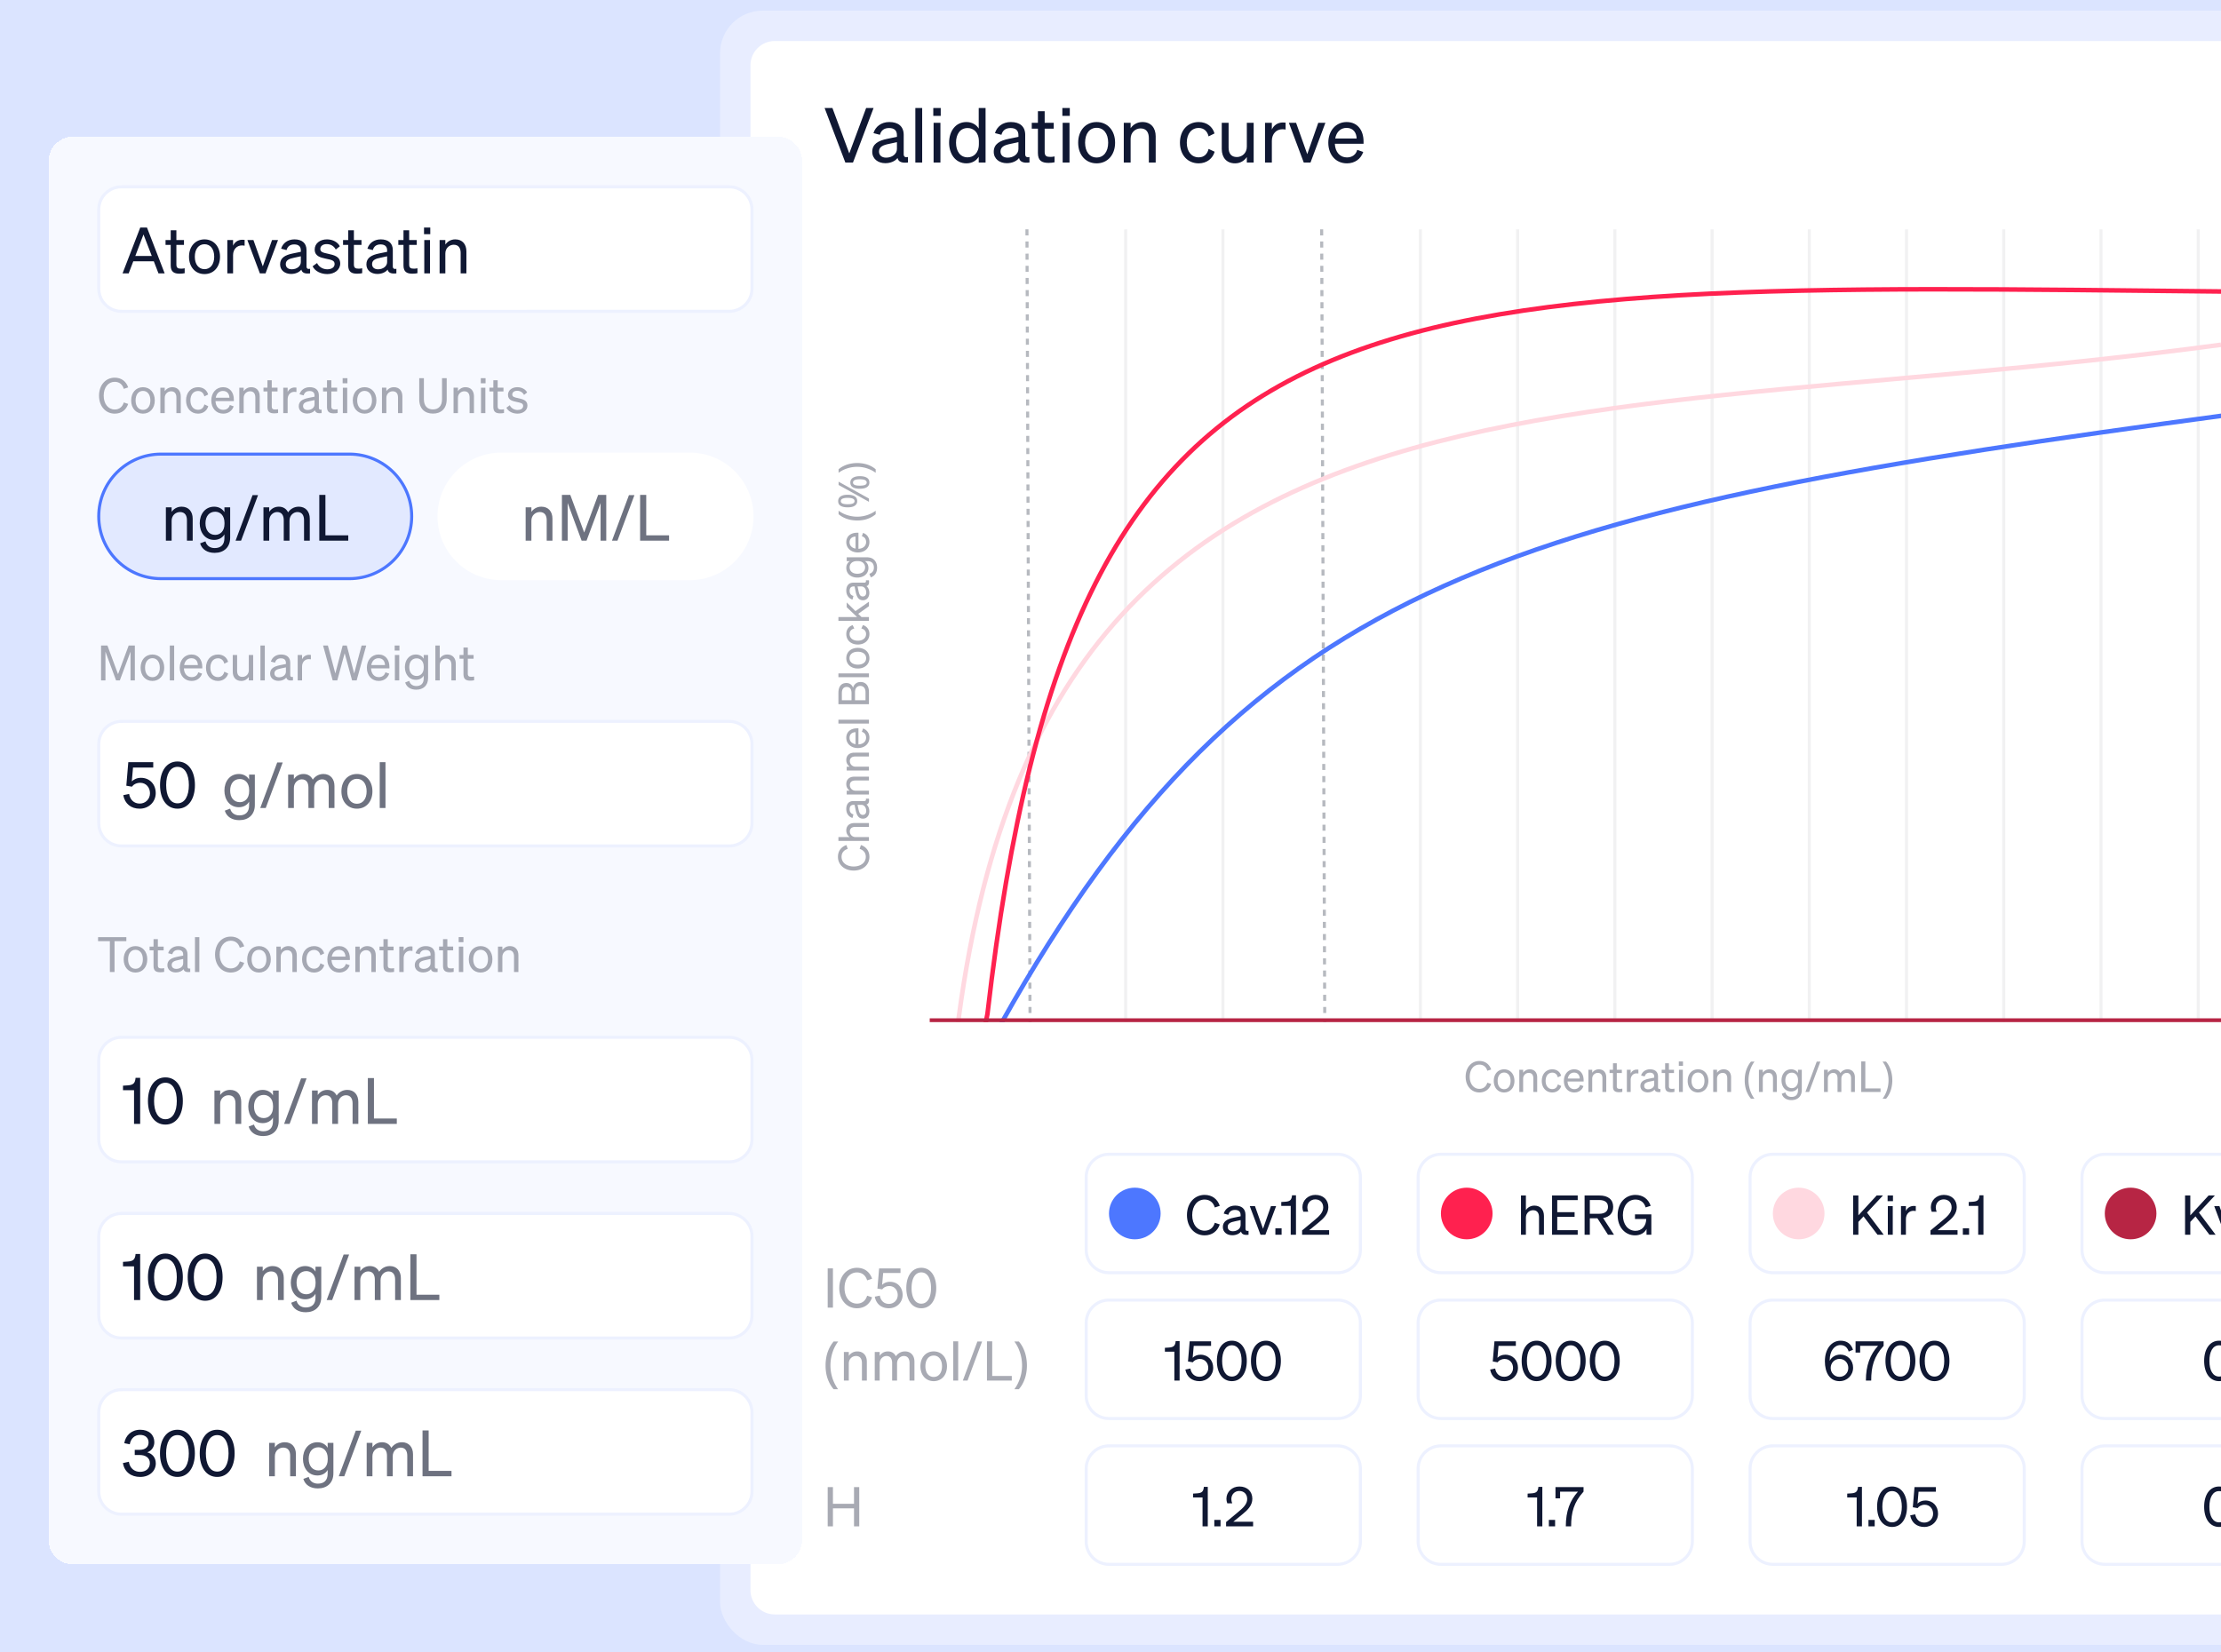 <?xml version="1.0" encoding="UTF-8"?> <svg xmlns="http://www.w3.org/2000/svg" width="731" height="544" viewBox="0 0 731 544" fill="none"><g clip-path="url(#clip0_1184_9146)"><path fill="#EFF3FF" d="M0 0h731v544H0z"></path><path fill="#DBE4FF" d="M0 0h731v544H0z"></path><rect x="237" y="3.5" width="596.25" height="538" rx="14" fill="#fff" fill-opacity=".35"></rect><path d="M247 21.5c0-4.418 3.582-8 8-8h560.25c4.419 0 8 3.582 8 8v502c0 4.418-3.581 8-8 8H255c-4.418 0-8-3.582-8-8v-502Z" fill="#fff"></path><path d="M280.75 53.5h-2.525L271.4 35.55h2.575l5.55 14.95 5.55-14.95h2.45L280.75 53.5Zm10.634.225c-2.375 0-4.3-1.4-4.3-3.75 0-2.6 2.025-3.675 4.95-4.275l3.175-.65v-.55c0-1.5-.825-2.35-2.575-2.35-1.65 0-2.625.775-3.025 2.225l-2.125-.55c.625-2.125 2.55-3.65 5.225-3.65 2.925 0 4.725 1.425 4.725 4.225v6.375c0 .85.525 1.125 1.4.925v1.8c-2 .25-3.15-.225-3.425-1.475-.8 1.025-2.25 1.7-4.025 1.7Zm3.825-4.675V46.8l-2.55.55c-2 .4-3.35.95-3.35 2.525 0 1.275.925 2.025 2.35 2.025 1.925 0 3.55-1.175 3.55-2.85Zm8.31-13.5V53.5h-2.25V35.55h2.25Zm3.655 2.6v-2.6h2.45v2.6h-2.45Zm2.35 2.275V53.5h-2.25V40.425h2.25Zm8.556 13.35c-3.625 0-5.7-3.1-5.7-6.8 0-3.725 2.075-6.8 5.7-6.8 1.825 0 3.275.875 4.05 2.15V35.55h2.25V53.5h-2.25v-1.9c-.775 1.3-2.225 2.175-4.05 2.175Zm4.1-7.25c0-3.05-1.85-4.375-3.7-4.375-2.45 0-3.825 2-3.825 4.825 0 2.8 1.375 4.825 3.825 4.825 1.85 0 3.7-1.35 3.7-4.35v-.925Zm9.195 7.2c-2.375 0-4.3-1.4-4.3-3.75 0-2.6 2.025-3.675 4.95-4.275l3.175-.65v-.55c0-1.5-.825-2.35-2.575-2.35-1.65 0-2.625.775-3.025 2.225l-2.125-.55c.625-2.125 2.55-3.65 5.225-3.65 2.925 0 4.725 1.425 4.725 4.225v6.375c0 .85.525 1.125 1.4.925v1.8c-2 .25-3.15-.225-3.425-1.475-.8 1.025-2.25 1.7-4.025 1.7Zm3.825-4.675V46.8l-2.55.55c-2 .4-3.35.95-3.35 2.525 0 1.275.925 2.025 2.35 2.025 1.925 0 3.55-1.175 3.55-2.85Zm6.409 1.325V42.35h-2.025v-1.925h2.025V36.6h2.225v3.825h2.975v1.925h-2.975v7.675c0 1.375.675 1.625 1.825 1.625.525 0 .9-.025 1.425-.15v1.925c-.575.125-1.225.2-1.975.2-2.225 0-3.5-.75-3.5-3.25Zm8.046-12.225v-2.6h2.45v2.6h-2.45Zm2.35 2.275V53.5h-2.25V40.425h2.25Zm15.006 6.55c0 4.05-2.5 6.8-6.075 6.8s-6.075-2.75-6.075-6.8 2.5-6.8 6.075-6.8 6.075 2.75 6.075 6.8Zm-9.875 0c0 2.975 1.5 4.875 3.8 4.875s3.8-1.9 3.8-4.875c0-3-1.5-4.9-3.8-4.9s-3.8 1.9-3.8 4.9Zm12.736 6.525V40.425h2.25V42.2c.75-1.075 2.05-2.025 3.9-2.025 2.775 0 4.35 1.925 4.35 4.7V53.5h-2.25v-8.025c0-1.825-.775-3.2-2.725-3.2-1.625 0-3.275 1.25-3.275 3.425v7.8h-2.25Zm20.735-6.525c0 2.975 1.6 4.825 3.925 4.825 1.8 0 2.875-1.15 3.25-2.775l2 .925c-.625 2.175-2.525 3.825-5.25 3.825-3.65 0-6.175-2.775-6.175-6.8 0-4.05 2.525-6.8 6.175-6.8 2.725 0 4.575 1.575 5.2 3.75l-1.95.975c-.375-1.6-1.45-2.775-3.25-2.775-2.325 0-3.925 1.85-3.925 4.85Zm22.013-6.55V53.5h-2.25v-1.8c-.75 1.1-2.025 2.075-3.875 2.075-2.8 0-4.375-1.925-4.375-4.7v-8.65h2.25V48.6c0 1.85.8 3.1 2.725 3.1 1.625 0 3.275-1.225 3.275-3.4v-7.875h2.25Zm10.511-.05v2.275c-.375-.075-.675-.1-1.1-.1-1.9 0-3.425 1.5-3.425 3.8v7.15h-2.25V40.425h2.25v2.225c.575-1.325 1.85-2.325 3.625-2.325.35 0 .675.025.9.05Zm8.2 13.125h-2.225l-4.9-13.075h2.375l3.675 10.325 3.625-10.325h2.35l-4.9 13.075Zm11.979.275c-3.625 0-6.125-2.775-6.125-6.8 0-3.9 2.475-6.8 6.025-6.8 3.65 0 5.575 2.775 5.575 6.4v.75h-9.45c.125 2.75 1.7 4.5 3.975 4.5 1.75 0 3-.95 3.4-2.5l1.975.7c-.8 2.325-2.775 3.75-5.375 3.75Zm-.125-11.675c-1.9 0-3.325 1.275-3.725 3.5h7.05c-.05-1.85-1.05-3.5-3.325-3.5Z" fill="#101833"></path><path opacity=".6" d="M280.974 285.259c2.38 0 3.99-1.316 3.99-3.178 0-1.302-.756-2.24-2.03-2.604l.42-1.274c1.736.588 2.8 1.96 2.8 3.878 0 2.604-2.114 4.522-5.18 4.522s-5.18-1.918-5.18-4.522c0-1.918 1.064-3.29 2.8-3.878l.42 1.274c-1.274.364-2.03 1.302-2.03 2.604 0 1.862 1.61 3.178 3.99 3.178Zm5.026-8.416h-10.052v-1.26h3.724c-.602-.42-1.134-1.148-1.134-2.184 0-1.554 1.078-2.436 2.632-2.436H286v1.26h-4.494c-1.022 0-1.792.434-1.792 1.526 0 .91.7 1.834 1.918 1.834H286v1.26Zm.126-9.737c0 1.33-.784 2.408-2.1 2.408-1.456 0-2.058-1.134-2.394-2.772l-.364-1.778h-.308c-.84 0-1.316.462-1.316 1.442 0 .924.434 1.47 1.246 1.694l-.308 1.19c-1.19-.35-2.044-1.428-2.044-2.926 0-1.638.798-2.646 2.366-2.646h3.57c.476 0 .63-.294.518-.784H286c.14 1.12-.126 1.764-.826 1.918.574.448.952 1.26.952 2.254Zm-2.618-2.142h-1.26l.308 1.428c.224 1.12.532 1.876 1.414 1.876.714 0 1.134-.518 1.134-1.316 0-1.078-.658-1.988-1.596-1.988Zm2.492-3.393h-7.322v-1.26h.994c-.602-.42-1.134-1.148-1.134-2.184 0-1.554 1.078-2.436 2.632-2.436H286v1.26h-4.494c-1.022 0-1.792.434-1.792 1.526 0 .91.7 1.834 1.918 1.834H286v1.26Zm0-7.902h-7.322v-1.26h.994c-.602-.42-1.134-1.148-1.134-2.184 0-1.554 1.078-2.436 2.632-2.436H286v1.26h-4.494c-1.022 0-1.792.434-1.792 1.526 0 .91.7 1.834 1.918 1.834H286v1.26Zm.154-10.829c0 2.03-1.554 3.43-3.808 3.43-2.184 0-3.808-1.386-3.808-3.374 0-2.044 1.554-3.122 3.584-3.122h.42v5.292c1.54-.07 2.52-.952 2.52-2.226 0-.98-.532-1.68-1.4-1.904l.392-1.106c1.302.448 2.1 1.554 2.1 3.01Zm-6.538.07c0 1.064.714 1.862 1.96 2.086v-3.948c-1.036.028-1.96.588-1.96 1.862Zm-3.668-5.964H286v1.26h-10.052v-1.26ZM286 231.833h-10.052v-3.71c0-2.128.938-3.262 2.618-3.262 1.288 0 1.932.784 2.198 1.554.308-1.134 1.19-1.89 2.464-1.89 1.75 0 2.772 1.274 2.772 3.304v4.004Zm-5.74-1.302v-2.296c0-1.344-.518-2.086-1.582-2.086-1.078 0-1.596.742-1.596 2.086v2.296h3.178Zm1.148 0h3.458v-2.646c0-1.344-.7-2.072-1.736-2.072-1.022 0-1.722.728-1.722 2.072v2.646Zm-5.46-8.843H286v1.26h-10.052v-1.26Zm6.398-8.403c2.268 0 3.808 1.4 3.808 3.402 0 2.002-1.54 3.402-3.808 3.402s-3.808-1.4-3.808-3.402c0-2.002 1.54-3.402 3.808-3.402Zm0 5.53c1.666 0 2.73-.84 2.73-2.128 0-1.288-1.064-2.128-2.73-2.128-1.68 0-2.744.84-2.744 2.128 0 1.288 1.064 2.128 2.744 2.128Zm0-7.889c1.666 0 2.702-.896 2.702-2.198 0-1.008-.644-1.61-1.554-1.82l.518-1.12c1.218.35 2.142 1.414 2.142 2.94 0 2.044-1.554 3.458-3.808 3.458-2.268 0-3.808-1.414-3.808-3.458 0-1.526.882-2.562 2.1-2.912l.546 1.092c-.896.21-1.554.812-1.554 1.82 0 1.302 1.036 2.198 2.716 2.198Zm-6.398-7.777h6.146l-3.416-3.248v-1.568l2.884 2.856 4.438-3.094v1.47l-3.528 2.52 1.078 1.064H286v1.26h-10.052v-1.26Zm10.178-7.943c0 1.33-.784 2.408-2.1 2.408-1.456 0-2.058-1.134-2.394-2.772l-.364-1.778h-.308c-.84 0-1.316.462-1.316 1.442 0 .924.434 1.47 1.246 1.694l-.308 1.19c-1.19-.35-2.044-1.428-2.044-2.926 0-1.638.798-2.646 2.366-2.646h3.57c.476 0 .63-.294.518-.784H286c.14 1.12-.126 1.764-.826 1.918.574.448.952 1.26.952 2.254Zm-2.618-2.142h-1.26l.308 1.428c.224 1.12.532 1.876 1.414 1.876.714 0 1.134-.518 1.134-1.316 0-1.078-.658-1.988-1.596-1.988Zm1.834-9.595c2.142 0 3.332 1.414 3.332 3.402 0 1.61-.742 2.786-2.086 3.192l-.448-1.176c.938-.238 1.484-.994 1.484-2.016 0-1.288-.658-2.142-2.184-2.142h-.826c.714.392 1.218 1.218 1.218 2.24 0 2.002-1.652 3.178-3.654 3.178-1.988 0-3.64-1.176-3.64-3.178 0-1.008.504-1.848 1.218-2.24h-1.078v-1.26h6.664Zm-3.276 1.246c-1.638 0-2.422.98-2.422 2.03 0 1.33.994 2.142 2.534 2.142 1.54 0 2.548-.812 2.548-2.142 0-1.05-.784-2.03-2.394-2.03h-.266Zm4.088-6.269c0 2.03-1.554 3.43-3.808 3.43-2.184 0-3.808-1.386-3.808-3.374 0-2.044 1.554-3.122 3.584-3.122h.42v5.292c1.54-.07 2.52-.952 2.52-2.226 0-.98-.532-1.68-1.4-1.904l.392-1.106c1.302.448 2.1 1.554 2.1 3.01Zm-6.538.07c0 1.064.714 1.862 1.96 2.086v-3.948c-1.036.028-1.96.588-1.96 1.862Zm2.548-7.168c-.765 0-1.512-.07-2.24-.21a9.412 9.412 0 0 1-2.086-.686 8.33 8.33 0 0 1-1.834-1.162v-1.162c.579.43 1.204.794 1.876 1.092.672.29 1.367.509 2.086.658.719.15 1.447.224 2.184.224.719 0 1.433-.074 2.142-.224.709-.149 1.391-.368 2.044-.658a9.806 9.806 0 0 0 1.876-1.078v1.148c-.551.467-1.153.854-1.806 1.162-.644.308-1.325.537-2.044.686-.719.14-1.451.21-2.198.21Zm-6.3-6.367c0-.691.275-1.213.826-1.568.541-.355 1.307-.532 2.296-.532.989 0 1.764.173 2.324.518.551.336.826.863.826 1.582 0 .439-.126.812-.378 1.12-.252.308-.611.541-1.078.7-.476.149-1.041.224-1.694.224-.989 0-1.755-.163-2.296-.49-.551-.327-.826-.845-.826-1.554Zm.868 0c0 .355.191.616.574.784.373.159.933.238 1.68.238.747 0 1.311-.079 1.694-.238.383-.168.574-.429.574-.784 0-.364-.187-.635-.56-.812-.383-.177-.952-.266-1.708-.266-.747 0-1.307.089-1.68.266-.383.177-.574.448-.574.812Zm-.728-6.398 9.996 5.544v1.078l-9.996-5.544v-1.078Zm3.864.28c0-.457.126-.84.378-1.148.243-.308.597-.541 1.064-.7.457-.168 1.017-.252 1.68-.252.989 0 1.764.173 2.324.518.551.336.826.863.826 1.582 0 .439-.126.812-.378 1.12-.252.308-.611.541-1.078.7-.476.149-1.041.224-1.694.224-.989 0-1.755-.163-2.296-.49-.551-.327-.826-.845-.826-1.554Zm.882 0c0 .355.187.616.56.784.373.159.933.238 1.68.238.756 0 1.325-.079 1.708-.238.373-.168.56-.429.56-.784 0-.364-.187-.635-.56-.812-.373-.177-.943-.266-1.708-.266-.747 0-1.307.089-1.68.266-.373.177-.56.448-.56.812Zm1.414-6.427c.747 0 1.479.075 2.198.224.719.14 1.4.364 2.044.672.653.299 1.255.686 1.806 1.162v1.148a9.913 9.913 0 0 0-1.876-1.078c-.653-.289-1.335-.508-2.044-.658-.709-.149-1.423-.224-2.142-.224-.737 0-1.465.075-2.184.224-.719.15-1.414.369-2.086.658-.672.29-1.297.654-1.876 1.092v-1.162c.56-.476 1.171-.863 1.834-1.162a8.936 8.936 0 0 1 2.086-.672c.728-.149 1.475-.224 2.24-.224Z" fill="#6E7280"></path><g clip-path="url(#clip1_1184_9146)"><path d="m338 75.5 1.019 261" stroke="#0D142B" stroke-opacity=".3" stroke-dasharray="2 2"></path><path opacity=".6" stroke="#E7E8EA" d="M370.5 336.5v-261M402.5 336.5v-261"></path><path d="m435 75.5 1.019 261" stroke="#0D142B" stroke-opacity=".3" stroke-dasharray="2 2"></path><path opacity=".6" stroke="#E7E8EA" d="M467.5 336.5v-261M499.5 336.5v-261M531.5 336.5v-261M563.5 336.5v-261M595.5 336.5v-261M627.5 336.5v-261M659.5 336.5v-261M691.5 336.5v-261M723.5 336.5v-261"></path><path d="M731 113.5c-233.5 31.5-413.813-8.751-420 284" stroke="#FFD8E0" stroke-width="1.5"></path><path d="M734 136.5C500.5 168 412.5 188.5 329.5 337" stroke="#4D77FF" stroke-width="1.5"></path><path d="M735 96C446.5 93 353.5 87 325 333.798l-13 64.608" stroke="#FF214F" stroke-width="1.5"></path><path d="M306 336h502" stroke="#B72544" stroke-width="1.5"></path></g><path opacity=".6" d="M483.735 354.474c0 2.38 1.316 3.99 3.178 3.99 1.302 0 2.24-.756 2.604-2.03l1.274.42c-.588 1.736-1.96 2.8-3.878 2.8-2.604 0-4.522-2.114-4.522-5.18s1.918-5.18 4.522-5.18c1.918 0 3.29 1.064 3.878 2.8l-1.274.42c-.364-1.274-1.302-2.03-2.604-2.03-1.862 0-3.178 1.61-3.178 3.99Zm14.717 1.372c0 2.268-1.4 3.808-3.402 3.808-2.002 0-3.402-1.54-3.402-3.808s1.4-3.808 3.402-3.808c2.002 0 3.402 1.54 3.402 3.808Zm-5.53 0c0 1.666.84 2.73 2.128 2.73 1.288 0 2.128-1.064 2.128-2.73 0-1.68-.84-2.744-2.128-2.744-1.288 0-2.128 1.064-2.128 2.744Zm7.132 3.654v-7.322h1.26v.994c.42-.602 1.148-1.134 2.184-1.134 1.554 0 2.436 1.078 2.436 2.632v4.83h-1.26v-4.494c0-1.022-.434-1.792-1.526-1.792-.91 0-1.834.7-1.834 1.918v4.368h-1.26Zm8.658-3.654c0 1.666.896 2.702 2.198 2.702 1.008 0 1.61-.644 1.82-1.554l1.12.518c-.35 1.218-1.414 2.142-2.94 2.142-2.044 0-3.458-1.554-3.458-3.808 0-2.268 1.414-3.808 3.458-3.808 1.526 0 2.562.882 2.912 2.1l-1.092.546c-.21-.896-.812-1.554-1.82-1.554-1.302 0-2.198 1.036-2.198 2.716Zm9.444 3.808c-2.03 0-3.43-1.554-3.43-3.808 0-2.184 1.386-3.808 3.374-3.808 2.044 0 3.122 1.554 3.122 3.584v.42h-5.292c.07 1.54.952 2.52 2.226 2.52.98 0 1.68-.532 1.904-1.4l1.106.392c-.448 1.302-1.554 2.1-3.01 2.1Zm-.07-6.538c-1.064 0-1.862.714-2.086 1.96h3.948c-.028-1.036-.588-1.96-1.862-1.96Zm4.704 6.384v-7.322h1.26v.994c.42-.602 1.148-1.134 2.184-1.134 1.554 0 2.436 1.078 2.436 2.632v4.83h-1.26v-4.494c0-1.022-.434-1.792-1.526-1.792-.91 0-1.834.7-1.834 1.918v4.368h-1.26Zm8.099-1.75v-4.494h-1.134v-1.078h1.134v-2.142h1.246v2.142h1.666v1.078h-1.666v4.298c0 .77.378.91 1.022.91.294 0 .504-.014.798-.084v1.078c-.322.07-.686.112-1.106.112-1.246 0-1.96-.42-1.96-1.82Zm8.356-5.6v1.274c-.21-.042-.378-.056-.616-.056-1.064 0-1.918.84-1.918 2.128v4.004h-1.26v-7.322h1.26v1.246c.322-.742 1.036-1.302 2.03-1.302.196 0 .378.014.504.028Zm3.071 7.476c-1.33 0-2.408-.784-2.408-2.1 0-1.456 1.134-2.058 2.772-2.394l1.778-.364v-.308c0-.84-.462-1.316-1.442-1.316-.924 0-1.47.434-1.694 1.246l-1.19-.308c.35-1.19 1.428-2.044 2.926-2.044 1.638 0 2.646.798 2.646 2.366v3.57c0 .476.294.63.784.518v1.008c-1.12.14-1.764-.126-1.918-.826-.448.574-1.26.952-2.254.952Zm2.142-2.618v-1.26l-1.428.308c-1.12.224-1.876.532-1.876 1.414 0 .714.518 1.134 1.316 1.134 1.078 0 1.988-.658 1.988-1.596Zm3.589.742v-4.494h-1.134v-1.078h1.134v-2.142h1.246v2.142h1.666v1.078h-1.666v4.298c0 .77.378.91 1.022.91.294 0 .504-.014.798-.084v1.078c-.322.07-.686.112-1.106.112-1.246 0-1.96-.42-1.96-1.82Zm4.506-6.846v-1.456h1.372v1.456h-1.372Zm1.316 1.274v7.322h-1.26v-7.322h1.26Zm8.403 3.668c0 2.268-1.4 3.808-3.402 3.808-2.002 0-3.402-1.54-3.402-3.808s1.4-3.808 3.402-3.808c2.002 0 3.402 1.54 3.402 3.808Zm-5.53 0c0 1.666.84 2.73 2.128 2.73 1.288 0 2.128-1.064 2.128-2.73 0-1.68-.84-2.744-2.128-2.744-1.288 0-2.128 1.064-2.128 2.744Zm7.132 3.654v-7.322h1.26v.994c.42-.602 1.148-1.134 2.184-1.134 1.554 0 2.436 1.078 2.436 2.632v4.83h-1.26v-4.494c0-1.022-.434-1.792-1.526-1.792-.91 0-1.834.7-1.834 1.918v4.368h-1.26Zm10.366-3.836c0-.765.07-1.512.21-2.24.149-.728.378-1.423.686-2.086a8.33 8.33 0 0 1 1.162-1.834h1.162c-.43.579-.794 1.204-1.092 1.876-.29.672-.509 1.367-.658 2.086-.15.719-.224 1.447-.224 2.184 0 .719.074 1.433.224 2.142.149.709.368 1.391.658 2.044.289.663.648 1.288 1.078 1.876h-1.148a8.173 8.173 0 0 1-1.162-1.806c-.308-.644-.537-1.325-.686-2.044-.14-.719-.21-1.451-.21-2.198Zm4.687 3.836v-7.322h1.26v.994c.42-.602 1.148-1.134 2.184-1.134 1.554 0 2.436 1.078 2.436 2.632v4.83h-1.26v-4.494c0-1.022-.434-1.792-1.526-1.792-.91 0-1.834.7-1.834 1.918v4.368h-1.26Zm14.104-.658c0 2.142-1.414 3.332-3.402 3.332-1.61 0-2.786-.742-3.192-2.086l1.176-.448c.238.938.994 1.484 2.016 1.484 1.288 0 2.142-.658 2.142-2.184v-.826c-.392.714-1.218 1.218-2.24 1.218-2.002 0-3.178-1.652-3.178-3.654 0-1.988 1.176-3.64 3.178-3.64 1.008 0 1.848.504 2.24 1.218v-1.078h1.26v6.664Zm-1.246-3.276c0-1.638-.98-2.422-2.03-2.422-1.33 0-2.142.994-2.142 2.534 0 1.54.812 2.548 2.142 2.548 1.05 0 2.03-.784 2.03-2.394v-.266Zm7.361-6.062-3.724 9.996h-1.204l3.724-9.996h1.204Zm2.451 5.614v4.382h-1.26v-7.322h1.26v.994c.392-.602 1.092-1.134 2.114-1.134.98 0 1.666.49 2.03 1.246.406-.602 1.19-1.246 2.338-1.246 1.512 0 2.422 1.078 2.422 2.632v4.83h-1.26v-4.494c0-1.022-.42-1.792-1.456-1.792-.84 0-1.736.714-1.736 1.904v4.382h-1.26v-4.494c0-1.022-.42-1.792-1.456-1.792-.84 0-1.736.714-1.736 1.904Zm10.992 4.382v-10.052h1.344v8.876h5.012v1.176h-6.356Zm10.231-3.836c0 .747-.075 1.479-.224 2.198-.14.719-.364 1.4-.672 2.044a7.572 7.572 0 0 1-1.162 1.806h-1.148c.429-.588.788-1.213 1.078-1.876.289-.653.508-1.335.658-2.044.149-.709.224-1.423.224-2.142 0-.737-.075-1.465-.224-2.184-.15-.719-.369-1.414-.658-2.086a9.023 9.023 0 0 0-1.092-1.876h1.162c.476.56.863 1.171 1.162 1.834.308.663.532 1.358.672 2.086.149.728.224 1.475.224 2.24ZM274.15 417.576V430.5h-1.728v-12.924h1.728Zm3.814 6.462c0 3.06 1.692 5.13 4.086 5.13 1.674 0 2.88-.972 3.348-2.61l1.638.54c-.756 2.232-2.52 3.6-4.986 3.6-3.348 0-5.814-2.718-5.814-6.66s2.466-6.66 5.814-6.66c2.466 0 4.23 1.368 4.986 3.6l-1.638.54c-.468-1.638-1.674-2.61-3.348-2.61-2.394 0-4.086 2.07-4.086 5.13Zm12.406.45-1.584-.27.558-6.642h7.038v1.512h-5.706l-.342 3.906c.558-.558 1.44-1.008 2.574-1.008 2.52 0 4.176 1.872 4.176 4.32 0 2.448-1.926 4.392-4.518 4.392-2.43 0-4.194-1.368-4.644-3.816l1.656-.342c.27 1.656 1.386 2.718 2.988 2.718 1.638 0 2.898-1.26 2.898-2.916 0-1.638-1.116-2.952-2.754-2.952-1.08 0-1.908.486-2.34 1.098Zm7.927-.45c0-3.942 1.854-6.66 4.932-6.66 3.06 0 4.914 2.718 4.914 6.66s-1.854 6.66-4.914 6.66c-3.078 0-4.932-2.718-4.932-6.66Zm1.728 0c0 3.024 1.098 5.148 3.204 5.148 2.088 0 3.204-2.124 3.204-5.148 0-3.024-1.116-5.148-3.204-5.148-2.106 0-3.204 2.124-3.204 5.148Zm-28.305 25.53c0-.984.09-1.944.27-2.88.192-.936.486-1.83.882-2.682.396-.852.894-1.638 1.494-2.358h1.494c-.552.744-1.02 1.548-1.404 2.412-.372.864-.654 1.758-.846 2.682-.192.924-.288 1.86-.288 2.808 0 .924.096 1.842.288 2.754.192.912.474 1.788.846 2.628.372.852.834 1.656 1.386 2.412h-1.476c-.6-.708-1.098-1.482-1.494-2.322-.396-.828-.69-1.704-.882-2.628-.18-.924-.27-1.866-.27-2.826Zm6.026 4.932v-9.414h1.62v1.278c.54-.774 1.476-1.458 2.808-1.458 1.998 0 3.132 1.386 3.132 3.384v6.21h-1.62v-5.778c0-1.314-.558-2.304-1.962-2.304-1.17 0-2.358.9-2.358 2.466v5.616h-1.62Zm11.781-5.634v5.634h-1.62v-9.414h1.62v1.278c.504-.774 1.404-1.458 2.718-1.458 1.26 0 2.142.63 2.61 1.602.522-.774 1.53-1.602 3.006-1.602 1.944 0 3.114 1.386 3.114 3.384v6.21h-1.62v-5.778c0-1.314-.54-2.304-1.872-2.304-1.08 0-2.232.918-2.232 2.448v5.634h-1.62v-5.778c0-1.314-.54-2.304-1.872-2.304-1.08 0-2.232.918-2.232 2.448Zm22.159.936c0 2.916-1.8 4.896-4.374 4.896s-4.374-1.98-4.374-4.896 1.8-4.896 4.374-4.896 4.374 1.98 4.374 4.896Zm-7.11 0c0 2.142 1.08 3.51 2.736 3.51 1.656 0 2.736-1.368 2.736-3.51 0-2.16-1.08-3.528-2.736-3.528-1.656 0-2.736 1.368-2.736 3.528Zm10.79-8.226V454.5h-1.62v-12.924h1.62Zm7.871.072-4.788 12.852h-1.548l4.788-12.852h1.548Zm1.603 12.852v-12.924h1.728v11.412h6.444v1.512h-8.172Zm13.154-4.932c0 .96-.096 1.902-.288 2.826-.18.924-.468 1.8-.864 2.628-.384.84-.882 1.614-1.494 2.322h-1.476c.552-.756 1.014-1.56 1.386-2.412.372-.84.654-1.716.846-2.628.192-.912.288-1.83.288-2.754 0-.948-.096-1.884-.288-2.808-.192-.924-.474-1.818-.846-2.682-.372-.864-.84-1.668-1.404-2.412h1.494c.612.72 1.11 1.506 1.494 2.358.396.852.684 1.746.864 2.682.192.936.288 1.896.288 2.88ZM281.08 489.576h1.728V502.5h-1.728v-5.922h-6.93v5.922h-1.728v-12.924h1.728v5.49h6.93v-5.49Z" fill="#6E7280"></path><path d="M357 387.5c0-4.418 3.582-8 8-8h75.25c4.418 0 8 3.582 8 8v24c0 4.418-3.582 8-8 8H365c-4.418 0-8-3.582-8-8v-24Z" fill="#fff"></path><path d="M365 380h75.25c4.142 0 7.5 3.358 7.5 7.5v24c0 4.142-3.358 7.5-7.5 7.5H365c-4.142 0-7.5-3.358-7.5-7.5v-24c0-4.142 3.358-7.5 7.5-7.5Z" stroke="#4D77FF" stroke-opacity=".1"></path><circle cx="373.5" cy="399.5" r="8.5" fill="#4D77FF"></circle><path d="M392.394 400.038c0 3.06 1.692 5.13 4.086 5.13 1.674 0 2.88-.972 3.348-2.61l1.638.54c-.756 2.232-2.52 3.6-4.986 3.6-3.348 0-5.814-2.718-5.814-6.66s2.466-6.66 5.814-6.66c2.466 0 4.23 1.368 4.986 3.6l-1.638.54c-.468-1.638-1.674-2.61-3.348-2.61-2.394 0-4.086 2.07-4.086 5.13Zm13.179 6.624c-1.71 0-3.096-1.008-3.096-2.7 0-1.872 1.458-2.646 3.564-3.078l2.286-.468v-.396c0-1.08-.594-1.692-1.854-1.692-1.188 0-1.89.558-2.178 1.602l-1.53-.396c.45-1.53 1.836-2.628 3.762-2.628 2.106 0 3.402 1.026 3.402 3.042v4.59c0 .612.378.81 1.008.666v1.296c-1.44.18-2.268-.162-2.466-1.062-.576.738-1.62 1.224-2.898 1.224Zm2.754-3.366v-1.62l-1.836.396c-1.44.288-2.412.684-2.412 1.818 0 .918.666 1.458 1.692 1.458 1.386 0 2.556-.846 2.556-2.052Zm8.148 3.204h-1.602l-3.528-9.414h1.71l2.646 7.434 2.61-7.434h1.692l-3.528 9.414Zm3.29 0v-2.124h2.052v2.124h-2.052Zm5.484-12.996h1.296V406.5h-1.728v-9.504h-3.114v-1.278l1.386-.09c1.53-.108 2.034-.63 2.16-2.124Zm3.314 11.574 3.816-3.168c1.764-1.458 3.132-2.7 3.132-4.392 0-1.584-1.026-2.664-2.61-2.664-1.548 0-2.61 1.188-2.61 2.664 0 .468.108.954.288 1.404h-1.62c-.198-.558-.288-.99-.288-1.494 0-2.304 1.89-4.05 4.266-4.05 2.61 0 4.266 1.656 4.266 4.032 0 2.196-1.512 3.708-3.366 5.202l-2.916 2.376h6.534v1.512h-8.892v-1.422Z" fill="#101833"></path><path d="M357 435.5c0-4.418 3.582-8 8-8h75.25c4.418 0 8 3.582 8 8v24c0 4.418-3.582 8-8 8H365c-4.418 0-8-3.582-8-8v-24Z" fill="#fff"></path><path d="M365 428h75.25c4.142 0 7.5 3.358 7.5 7.5v24c0 4.142-3.358 7.5-7.5 7.5H365c-4.142 0-7.5-3.358-7.5-7.5v-24c0-4.142 3.358-7.5 7.5-7.5Z" stroke="#4D77FF" stroke-opacity=".1"></path><path d="M386.95 441.504h1.296V454.5h-1.728v-9.504h-3.114v-1.278l1.386-.09c1.53-.108 2.034-.63 2.16-2.124Zm5.636 6.984-1.584-.27.558-6.642h7.038v1.512h-5.706l-.342 3.906c.558-.558 1.44-1.008 2.574-1.008 2.52 0 4.176 1.872 4.176 4.32 0 2.448-1.926 4.392-4.518 4.392-2.43 0-4.194-1.368-4.644-3.816l1.656-.342c.27 1.656 1.386 2.718 2.988 2.718 1.638 0 2.898-1.26 2.898-2.916 0-1.638-1.116-2.952-2.754-2.952-1.08 0-1.908.486-2.34 1.098Zm7.928-.45c0-3.942 1.854-6.66 4.932-6.66 3.06 0 4.914 2.718 4.914 6.66s-1.854 6.66-4.914 6.66c-3.078 0-4.932-2.718-4.932-6.66Zm1.728 0c0 3.024 1.098 5.148 3.204 5.148 2.088 0 3.204-2.124 3.204-5.148 0-3.024-1.116-5.148-3.204-5.148-2.106 0-3.204 2.124-3.204 5.148Zm9.487 0c0-3.942 1.854-6.66 4.932-6.66 3.06 0 4.914 2.718 4.914 6.66s-1.854 6.66-4.914 6.66c-3.078 0-4.932-2.718-4.932-6.66Zm1.728 0c0 3.024 1.098 5.148 3.204 5.148 2.088 0 3.204-2.124 3.204-5.148 0-3.024-1.116-5.148-3.204-5.148-2.106 0-3.204 2.124-3.204 5.148Z" fill="#101833"></path><path d="M357 483.5c0-4.418 3.582-8 8-8h75.25c4.418 0 8 3.582 8 8v24c0 4.418-3.582 8-8 8H365c-4.418 0-8-3.582-8-8v-24Z" fill="#fff"></path><path d="M365 476h75.25c4.142 0 7.5 3.358 7.5 7.5v24c0 4.142-3.358 7.5-7.5 7.5H365c-4.142 0-7.5-3.358-7.5-7.5v-24c0-4.142 3.358-7.5 7.5-7.5Z" stroke="#4D77FF" stroke-opacity=".1"></path><path d="M396.223 489.504h1.296V502.5h-1.728v-9.504h-3.114v-1.278l1.386-.09c1.53-.108 2.034-.63 2.16-2.124Zm3.445 12.996v-2.124h2.052v2.124h-2.052Zm3.877-1.422 3.816-3.168c1.764-1.458 3.132-2.7 3.132-4.392 0-1.584-1.026-2.664-2.61-2.664-1.548 0-2.61 1.188-2.61 2.664 0 .468.108.954.288 1.404h-1.62c-.198-.558-.288-.99-.288-1.494 0-2.304 1.89-4.05 4.266-4.05 2.61 0 4.266 1.656 4.266 4.032 0 2.196-1.512 3.708-3.366 5.202l-2.916 2.376h6.534v1.512h-8.892v-1.422Z" fill="#101833"></path><path d="M466.25 387.5c0-4.418 3.582-8 8-8h75.25c4.418 0 8 3.582 8 8v24c0 4.418-3.582 8-8 8h-75.25c-4.418 0-8-3.582-8-8v-24Z" fill="#fff"></path><path d="M474.25 380h75.25c4.142 0 7.5 3.358 7.5 7.5v24c0 4.142-3.358 7.5-7.5 7.5h-75.25c-4.142 0-7.5-3.358-7.5-7.5v-24c0-4.142 3.358-7.5 7.5-7.5Z" stroke="#4D77FF" stroke-opacity=".1"></path><circle cx="482.75" cy="399.5" r="8.5" fill="#FF214F"></circle><path d="M500.6 406.5v-12.924h1.62v4.788c.54-.774 1.476-1.458 2.808-1.458 1.998 0 3.132 1.386 3.132 3.384v6.21h-1.62v-5.778c0-1.314-.558-2.304-1.962-2.304-1.17 0-2.358.9-2.358 2.466v5.616h-1.62Zm10.232-12.924h8.442v1.512h-6.732v3.978h5.706v1.512h-5.706v4.41h6.732v1.512h-8.442v-12.924Zm12.433 7.506v5.418h-1.728v-12.924h4.932c2.736 0 4.482 1.278 4.482 3.744 0 2.07-1.26 3.33-3.312 3.672l3.582 5.508h-1.98l-3.474-5.418h-2.502Zm0-1.494h3.114c1.836 0 2.862-.81 2.862-2.268 0-1.458-1.026-2.25-2.862-2.25h-3.114v4.518Zm18.657 6.912v-1.926c-.522 1.188-1.908 2.124-3.762 2.124-3.294 0-5.742-2.7-5.742-6.624 0-3.942 2.466-6.696 5.85-6.696 2.484 0 4.248 1.35 5.022 3.582l-1.656.54c-.468-1.638-1.656-2.592-3.348-2.592-2.448 0-4.14 2.088-4.14 5.148 0 3.042 1.692 5.148 4.158 5.148 2.088 0 3.492-1.602 3.528-3.906h-3.708v-1.512h5.382v6.714h-1.584Z" fill="#101833"></path><path d="M466.25 435.5c0-4.418 3.582-8 8-8h75.25c4.418 0 8 3.582 8 8v24c0 4.418-3.582 8-8 8h-75.25c-4.418 0-8-3.582-8-8v-24Z" fill="#fff"></path><path d="M474.25 428h75.25c4.142 0 7.5 3.358 7.5 7.5v24c0 4.142-3.358 7.5-7.5 7.5h-75.25c-4.142 0-7.5-3.358-7.5-7.5v-24c0-4.142 3.358-7.5 7.5-7.5Z" stroke="#4D77FF" stroke-opacity=".1"></path><path d="m492.898 448.488-1.584-.27.558-6.642h7.038v1.512h-5.706l-.342 3.906c.558-.558 1.44-1.008 2.574-1.008 2.52 0 4.176 1.872 4.176 4.32 0 2.448-1.926 4.392-4.518 4.392-2.43 0-4.194-1.368-4.644-3.816l1.656-.342c.27 1.656 1.386 2.718 2.988 2.718 1.638 0 2.898-1.26 2.898-2.916 0-1.638-1.116-2.952-2.754-2.952-1.08 0-1.908.486-2.34 1.098Zm7.928-.45c0-3.942 1.854-6.66 4.932-6.66 3.06 0 4.914 2.718 4.914 6.66s-1.854 6.66-4.914 6.66c-3.078 0-4.932-2.718-4.932-6.66Zm1.728 0c0 3.024 1.098 5.148 3.204 5.148 2.088 0 3.204-2.124 3.204-5.148 0-3.024-1.116-5.148-3.204-5.148-2.106 0-3.204 2.124-3.204 5.148Zm9.486 0c0-3.942 1.854-6.66 4.932-6.66 3.06 0 4.914 2.718 4.914 6.66s-1.854 6.66-4.914 6.66c-3.078 0-4.932-2.718-4.932-6.66Zm1.728 0c0 3.024 1.098 5.148 3.204 5.148 2.088 0 3.204-2.124 3.204-5.148 0-3.024-1.116-5.148-3.204-5.148-2.106 0-3.204 2.124-3.204 5.148Zm9.487 0c0-3.942 1.854-6.66 4.932-6.66 3.06 0 4.914 2.718 4.914 6.66s-1.854 6.66-4.914 6.66c-3.078 0-4.932-2.718-4.932-6.66Zm1.728 0c0 3.024 1.098 5.148 3.204 5.148 2.088 0 3.204-2.124 3.204-5.148 0-3.024-1.116-5.148-3.204-5.148-2.106 0-3.204 2.124-3.204 5.148Z" fill="#101833"></path><path d="M466.25 483.5c0-4.418 3.582-8 8-8h75.25c4.418 0 8 3.582 8 8v24c0 4.418-3.582 8-8 8h-75.25c-4.418 0-8-3.582-8-8v-24Z" fill="#fff"></path><path d="M474.25 476h75.25c4.142 0 7.5 3.358 7.5 7.5v24c0 4.142-3.358 7.5-7.5 7.5h-75.25c-4.142 0-7.5-3.358-7.5-7.5v-24c0-4.142 3.358-7.5 7.5-7.5Z" stroke="#4D77FF" stroke-opacity=".1"></path><path d="M506.334 489.504h1.296V502.5h-1.728v-9.504h-3.114v-1.278l1.386-.09c1.53-.108 2.034-.63 2.16-2.124Zm3.446 12.996v-2.124h2.052v2.124h-2.052Zm9.576-11.43h-5.886v2.214h-1.512v-3.708h9.234v1.494c-3.168 3.51-4.086 6.768-4.086 11.43h-1.746c0-5.022 1.386-8.532 3.996-11.43Z" fill="#101833"></path><path d="M575.5 387.5c0-4.418 3.582-8 8-8h75.25c4.418 0 8 3.582 8 8v24c0 4.418-3.582 8-8 8H583.5c-4.418 0-8-3.582-8-8v-24Z" fill="#fff"></path><path d="M583.5 380h75.25c4.142 0 7.5 3.358 7.5 7.5v24c0 4.142-3.358 7.5-7.5 7.5H583.5c-4.142 0-7.5-3.358-7.5-7.5v-24c0-4.142 3.358-7.5 7.5-7.5Z" stroke="#4D77FF" stroke-opacity=".1"></path><circle cx="592" cy="399.5" r="8.5" fill="#FFD8E0"></circle><path d="M611.65 393.576v6.534l6.012-6.534h2.07l-5.238 5.634 5.49 7.29h-2.034l-4.608-6.048-1.692 1.818v4.23h-1.728v-12.924h1.728Zm9.624 1.872v-1.872h1.764v1.872h-1.764Zm1.692 1.638v9.414h-1.62v-9.414h1.62Zm7.582-.036v1.638c-.27-.054-.486-.072-.792-.072-1.368 0-2.466 1.08-2.466 2.736v5.148h-1.62v-9.414h1.62v1.602c.414-.954 1.332-1.674 2.61-1.674.252 0 .486.018.648.036Zm4.843 8.028 3.816-3.168c1.764-1.458 3.132-2.7 3.132-4.392 0-1.584-1.026-2.664-2.61-2.664-1.548 0-2.61 1.188-2.61 2.664 0 .468.108.954.288 1.404h-1.62c-.198-.558-.288-.99-.288-1.494 0-2.304 1.89-4.05 4.266-4.05 2.61 0 4.266 1.656 4.266 4.032 0 2.196-1.512 3.708-3.366 5.202l-2.916 2.376h6.534v1.512h-8.892v-1.422Zm10.644 1.422v-2.124h2.052v2.124h-2.052Zm5.484-12.996h1.296V406.5h-1.728v-9.504h-3.114v-1.278l1.386-.09c1.53-.108 2.034-.63 2.16-2.124Z" fill="#101833"></path><path d="M575.5 435.5c0-4.418 3.582-8 8-8h75.25c4.418 0 8 3.582 8 8v24c0 4.418-3.582 8-8 8H583.5c-4.418 0-8-3.582-8-8v-24Z" fill="#fff"></path><path d="M583.5 428h75.25c4.142 0 7.5 3.358 7.5 7.5v24c0 4.142-3.358 7.5-7.5 7.5H583.5c-4.142 0-7.5-3.358-7.5-7.5v-24c0-4.142 3.358-7.5 7.5-7.5Z" stroke="#4D77FF" stroke-opacity=".1"></path><path d="m609.879 444.366-1.422.594c-.36-1.242-1.224-2.142-2.718-2.142-1.998 0-3.528 1.962-3.528 4.986v.18c.594-1.134 1.854-2.034 3.492-2.034 2.394 0 4.212 1.872 4.212 4.302 0 2.52-1.944 4.446-4.482 4.446-3.312 0-4.806-2.952-4.806-6.534 0-4.104 2.178-6.786 5.166-6.786 2.232 0 3.528 1.206 4.086 2.988Zm-1.548 5.976c0-1.674-1.242-2.97-2.88-2.97-1.62 0-2.916 1.296-2.916 2.97 0 1.674 1.26 2.934 2.898 2.934 1.638 0 2.898-1.26 2.898-2.934Zm9.79-7.272h-5.886v2.214h-1.512v-3.708h9.234v1.494c-3.168 3.51-4.086 6.768-4.086 11.43h-1.746c0-5.022 1.386-8.532 3.996-11.43Zm2.44 4.968c0-3.942 1.854-6.66 4.932-6.66 3.06 0 4.914 2.718 4.914 6.66s-1.854 6.66-4.914 6.66c-3.078 0-4.932-2.718-4.932-6.66Zm1.728 0c0 3.024 1.098 5.148 3.204 5.148 2.088 0 3.204-2.124 3.204-5.148 0-3.024-1.116-5.148-3.204-5.148-2.106 0-3.204 2.124-3.204 5.148Zm9.487 0c0-3.942 1.854-6.66 4.932-6.66 3.06 0 4.914 2.718 4.914 6.66s-1.854 6.66-4.914 6.66c-3.078 0-4.932-2.718-4.932-6.66Zm1.728 0c0 3.024 1.098 5.148 3.204 5.148 2.088 0 3.204-2.124 3.204-5.148 0-3.024-1.116-5.148-3.204-5.148-2.106 0-3.204 2.124-3.204 5.148Z" fill="#101833"></path><path d="M575.5 483.5c0-4.418 3.582-8 8-8h75.25c4.418 0 8 3.582 8 8v24c0 4.418-3.582 8-8 8H583.5c-4.418 0-8-3.582-8-8v-24Z" fill="#fff"></path><path d="M583.5 476h75.25c4.142 0 7.5 3.358 7.5 7.5v24c0 4.142-3.358 7.5-7.5 7.5H583.5c-4.142 0-7.5-3.358-7.5-7.5v-24c0-4.142 3.358-7.5 7.5-7.5Z" stroke="#4D77FF" stroke-opacity=".1"></path><path d="M611.523 489.504h1.296V502.5h-1.728v-9.504h-3.114v-1.278l1.386-.09c1.53-.108 2.034-.63 2.16-2.124Zm3.446 12.996v-2.124h2.052v2.124h-2.052Zm2.841-6.462c0-3.942 1.854-6.66 4.932-6.66 3.06 0 4.914 2.718 4.914 6.66s-1.854 6.66-4.914 6.66c-3.078 0-4.932-2.718-4.932-6.66Zm1.728 0c0 3.024 1.098 5.148 3.204 5.148 2.088 0 3.204-2.124 3.204-5.148 0-3.024-1.116-5.148-3.204-5.148-2.106 0-3.204 2.124-3.204 5.148Zm11.614.45-1.584-.27.558-6.642h7.038v1.512h-5.706l-.342 3.906c.558-.558 1.44-1.008 2.574-1.008 2.52 0 4.176 1.872 4.176 4.32 0 2.448-1.926 4.392-4.518 4.392-2.43 0-4.194-1.368-4.644-3.816l1.656-.342c.27 1.656 1.386 2.718 2.988 2.718 1.638 0 2.898-1.26 2.898-2.916 0-1.638-1.116-2.952-2.754-2.952-1.08 0-1.908.486-2.34 1.098Z" fill="#101833"></path><path d="M684.75 387.5c0-4.418 3.582-8 8-8H768c4.418 0 8 3.582 8 8v24c0 4.418-3.582 8-8 8h-75.25c-4.418 0-8-3.582-8-8v-24Z" fill="#fff"></path><path d="M692.75 380H768c4.142 0 7.5 3.358 7.5 7.5v24c0 4.142-3.358 7.5-7.5 7.5h-75.25c-4.142 0-7.5-3.358-7.5-7.5v-24c0-4.142 3.358-7.5 7.5-7.5Z" stroke="#4D77FF" stroke-opacity=".1"></path><circle cx="701.25" cy="399.5" r="8.5" fill="#B72544"></circle><path d="M720.9 393.576v6.534l6.012-6.534h2.07l-5.238 5.634 5.49 7.29H727.2l-4.608-6.048-1.692 1.818v4.23h-1.728v-12.924h1.728Zm13.007 12.924h-1.602l-3.528-9.414h1.71l2.646 7.434 2.61-7.434h1.692l-3.528 9.414Zm11.877 0h-1.602v-3.366h-6.246v-1.35l5.67-8.208h2.196v8.118h2.502v1.44h-2.52v3.366Zm-6.084-4.806h4.464v-6.462l-4.464 6.462Zm9.467 4.806v-2.124h2.052v2.124h-2.052Zm7.923.198c-2.466 0-4.428-1.35-4.842-3.924l1.674-.36c.252 1.8 1.53 2.844 3.15 2.844 1.638 0 2.772-.936 2.772-2.466 0-1.53-1.242-2.286-2.88-2.286h-1.386v-1.458h1.404c1.494 0 2.502-.756 2.502-2.052 0-1.332-.918-2.16-2.394-2.16-1.548 0-2.628 1.026-2.916 2.646l-1.548-.306c.342-2.16 2.016-3.798 4.5-3.798 2.52 0 3.978 1.476 3.978 3.528 0 1.404-.9 2.484-1.998 2.844 1.296.36 2.412 1.35 2.412 3.132 0 2.124-1.746 3.816-4.428 3.816Zm5.507-.198v-2.124h2.052v2.124h-2.052Zm5.484-12.996h1.296V406.5h-1.728v-9.504h-3.114v-1.278l1.386-.09c1.53-.108 2.034-.63 2.16-2.124Z" fill="#101833"></path><path d="M684.75 435.5c0-4.418 3.582-8 8-8H768c4.418 0 8 3.582 8 8v24c0 4.418-3.582 8-8 8h-75.25c-4.418 0-8-3.582-8-8v-24Z" fill="#fff"></path><path d="M692.75 428H768c4.142 0 7.5 3.358 7.5 7.5v24c0 4.142-3.358 7.5-7.5 7.5h-75.25c-4.142 0-7.5-3.358-7.5-7.5v-24c0-4.142 3.358-7.5 7.5-7.5Z" stroke="#4D77FF" stroke-opacity=".1"></path><path d="M725.452 448.038c0-3.942 1.854-6.66 4.932-6.66 3.06 0 4.914 2.718 4.914 6.66s-1.854 6.66-4.914 6.66c-3.078 0-4.932-2.718-4.932-6.66Zm1.728 0c0 3.024 1.098 5.148 3.204 5.148 2.088 0 3.204-2.124 3.204-5.148 0-3.024-1.116-5.148-3.204-5.148-2.106 0-3.204 2.124-3.204 5.148Z" fill="#101833"></path><path d="M684.75 483.5c0-4.418 3.582-8 8-8H768c4.418 0 8 3.582 8 8v24c0 4.418-3.582 8-8 8h-75.25c-4.418 0-8-3.582-8-8v-24Z" fill="#fff"></path><path d="M692.75 476H768c4.142 0 7.5 3.358 7.5 7.5v24c0 4.142-3.358 7.5-7.5 7.5h-75.25c-4.142 0-7.5-3.358-7.5-7.5v-24c0-4.142 3.358-7.5 7.5-7.5Z" stroke="#4D77FF" stroke-opacity=".1"></path><path d="M725.452 496.038c0-3.942 1.854-6.66 4.932-6.66 3.06 0 4.914 2.718 4.914 6.66s-1.854 6.66-4.914 6.66c-3.078 0-4.932-2.718-4.932-6.66Zm1.728 0c0 3.024 1.098 5.148 3.204 5.148 2.088 0 3.204-2.124 3.204-5.148 0-3.024-1.116-5.148-3.204-5.148-2.106 0-3.204 2.124-3.204 5.148Z" fill="#101833"></path><g filter="url(#filter0_d_1184_9146)"><path d="M16 45c0-4.418 3.582-8 8-8h232c4.418 0 8 3.582 8 8v454c0 4.418-3.582 8-8 8H24c-4.418 0-8-3.582-8-8V45Z" fill="#F7F9FF" shape-rendering="crispEdges"></path><path d="M16 45c0-4.418 3.582-8 8-8h232c4.418 0 8 3.582 8 8v454c0 4.418-3.582 8-8 8H24c-4.418 0-8-3.582-8-8V45Z" fill="#F7F9FF" style="mix-blend-mode:multiply" shape-rendering="crispEdges"></path><path d="M32 61c0-4.418 3.582-8 8-8h200c4.418 0 8 3.582 8 8v26c0 4.418-3.582 8-8 8H40c-4.418 0-8-3.582-8-8V61Z" fill="#fff"></path><path d="M40 53.5h200c4.142 0 7.5 3.358 7.5 7.5v26c0 4.142-3.358 7.5-7.5 7.5H40c-4.142 0-7.5-3.358-7.5-7.5V61c0-4.142 3.358-7.5 7.5-7.5Z" stroke="#4D77FF" stroke-opacity=".1"></path><path d="M46.153 66.922h2.226L54.196 82h-2.037l-1.533-3.969h-6.762L42.352 82h-2.016l5.817-15.078Zm1.071 2.268-2.688 7.077h5.418l-2.73-7.077Zm8.96 10.185v-6.741h-1.701v-1.617h1.701v-3.213h1.869v3.213h2.499v1.617h-2.499v6.447c0 1.155.567 1.365 1.533 1.365.441 0 .756-.021 1.197-.126v1.617c-.483.105-1.029.168-1.659.168-1.869 0-2.94-.63-2.94-2.73Zm16.231-2.856c0 3.402-2.1 5.712-5.103 5.712-3.003 0-5.103-2.31-5.103-5.712 0-3.402 2.1-5.712 5.103-5.712 3.003 0 5.103 2.31 5.103 5.712Zm-8.295 0c0 2.499 1.26 4.095 3.192 4.095 1.932 0 3.192-1.596 3.192-4.095 0-2.52-1.26-4.116-3.192-4.116-1.932 0-3.192 1.596-3.192 4.116Zm16.39-5.544v1.911c-.315-.063-.567-.084-.924-.084-1.596 0-2.877 1.26-2.877 3.192V82h-1.89V71.017h1.89v1.869c.483-1.113 1.554-1.953 3.045-1.953.294 0 .567.021.756.042ZM87.397 82h-1.869l-4.116-10.983h1.995l3.087 8.673 3.045-8.673h1.974L87.397 82Zm8.404.189c-1.995 0-3.612-1.176-3.612-3.15 0-2.184 1.701-3.087 4.158-3.591l2.667-.546v-.462c0-1.26-.693-1.974-2.163-1.974-1.386 0-2.205.651-2.541 1.869l-1.785-.462c.525-1.785 2.142-3.066 4.389-3.066 2.457 0 3.969 1.197 3.969 3.549v5.355c0 .714.441.945 1.176.777V82c-1.68.21-2.646-.189-2.877-1.239-.672.861-1.89 1.428-3.381 1.428Zm3.213-3.927v-1.89l-2.142.462c-1.68.336-2.814.798-2.814 2.121 0 1.071.777 1.701 1.974 1.701 1.617 0 2.982-.987 2.982-2.394Zm3.871 1.407 1.47-1.071c.588 1.281 1.932 2.058 3.36 2.058 1.281 0 2.415-.546 2.415-1.743s-1.05-1.365-2.856-1.743c-1.806-.399-3.696-.798-3.696-3.045 0-1.953 1.701-3.318 4.032-3.318 1.974 0 3.591.966 4.242 2.268l-1.344 1.071c-.567-1.092-1.596-1.785-2.982-1.785-1.26 0-2.1.63-2.1 1.617 0 1.029.966 1.218 2.499 1.554 1.89.441 4.053.819 4.053 3.213 0 2.1-1.911 3.486-4.263 3.486-1.995 0-3.99-.861-4.83-2.562Zm11.725-.294v-6.741h-1.701v-1.617h1.701v-3.213h1.869v3.213h2.499v1.617h-2.499v6.447c0 1.155.567 1.365 1.533 1.365.441 0 .756-.021 1.197-.126v1.617c-.483.105-1.029.168-1.659.168-1.869 0-2.94-.63-2.94-2.73Zm9.594 2.814c-1.995 0-3.612-1.176-3.612-3.15 0-2.184 1.701-3.087 4.158-3.591l2.667-.546v-.462c0-1.26-.693-1.974-2.163-1.974-1.386 0-2.205.651-2.541 1.869l-1.785-.462c.525-1.785 2.142-3.066 4.389-3.066 2.457 0 3.969 1.197 3.969 3.549v5.355c0 .714.441.945 1.176.777V82c-1.68.21-2.646-.189-2.877-1.239-.672.861-1.89 1.428-3.381 1.428Zm3.213-3.927v-1.89l-2.142.462c-1.68.336-2.814.798-2.814 2.121 0 1.071.777 1.701 1.974 1.701 1.617 0 2.982-.987 2.982-2.394Zm5.384 1.113v-6.741H131.1v-1.617h1.701v-3.213h1.869v3.213h2.499v1.617h-2.499v6.447c0 1.155.567 1.365 1.533 1.365.441 0 .756-.021 1.197-.126v1.617c-.483.105-1.029.168-1.659.168-1.869 0-2.94-.63-2.94-2.73Zm6.758-10.269v-2.184h2.058v2.184h-2.058Zm1.974 1.911V82h-1.89V71.017h1.89ZM144.688 82V71.017h1.89v1.491c.63-.903 1.722-1.701 3.276-1.701 2.331 0 3.654 1.617 3.654 3.948V82h-1.89v-6.741c0-1.533-.651-2.688-2.289-2.688-1.365 0-2.751 1.05-2.751 2.877V82h-1.89Z" fill="#101833"></path><path opacity=".6" d="M34.128 122.256c0 2.72 1.504 4.56 3.632 4.56 1.488 0 2.56-.864 2.976-2.32l1.456.48c-.672 1.984-2.24 3.2-4.432 3.2-2.976 0-5.168-2.416-5.168-5.92s2.192-5.92 5.168-5.92c2.192 0 3.76 1.216 4.432 3.2l-1.456.48c-.416-1.456-1.488-2.32-2.976-2.32-2.128 0-3.632 1.84-3.632 4.56Zm16.819 1.568c0 2.592-1.6 4.352-3.888 4.352s-3.888-1.76-3.888-4.352c0-2.592 1.6-4.352 3.888-4.352s3.888 1.76 3.888 4.352Zm-6.32 0c0 1.904.96 3.12 2.432 3.12s2.432-1.216 2.432-3.12c0-1.92-.96-3.136-2.432-3.136s-2.432 1.216-2.432 3.136ZM52.778 128v-8.368h1.44v1.136c.48-.688 1.312-1.296 2.496-1.296 1.776 0 2.784 1.232 2.784 3.008V128h-1.44v-5.136c0-1.168-.496-2.048-1.744-2.048-1.04 0-2.096.8-2.096 2.192V128h-1.44Zm9.895-4.176c0 1.904 1.024 3.088 2.512 3.088 1.152 0 1.84-.736 2.08-1.776l1.28.592c-.4 1.392-1.616 2.448-3.36 2.448-2.336 0-3.952-1.776-3.952-4.352 0-2.592 1.616-4.352 3.952-4.352 1.744 0 2.928 1.008 3.328 2.4l-1.248.624c-.24-1.024-.928-1.776-2.08-1.776-1.488 0-2.512 1.184-2.512 3.104Zm10.793 4.352c-2.32 0-3.92-1.776-3.92-4.352 0-2.496 1.584-4.352 3.856-4.352 2.336 0 3.568 1.776 3.568 4.096v.48h-6.048c.08 1.76 1.088 2.88 2.544 2.88 1.12 0 1.92-.608 2.176-1.6l1.264.448c-.512 1.488-1.776 2.4-3.44 2.4Zm-.08-7.472c-1.216 0-2.128.816-2.384 2.24h4.512c-.032-1.184-.672-2.24-2.128-2.24ZM78.763 128v-8.368h1.44v1.136c.48-.688 1.312-1.296 2.496-1.296 1.776 0 2.784 1.232 2.784 3.008V128h-1.44v-5.136c0-1.168-.496-2.048-1.744-2.048-1.04 0-2.096.8-2.096 2.192V128h-1.44Zm9.255-2v-5.136h-1.296v-1.232h1.296v-2.448h1.424v2.448h1.904v1.232h-1.904v4.912c0 .88.432 1.04 1.168 1.04.336 0 .576-.016.912-.096v1.232c-.368.08-.784.128-1.264.128-1.424 0-2.24-.48-2.24-2.08Zm9.55-6.4v1.456c-.24-.048-.432-.064-.704-.064-1.216 0-2.192.96-2.192 2.432V128h-1.44v-8.368h1.44v1.424c.368-.848 1.184-1.488 2.32-1.488.224 0 .432.016.576.032Zm3.51 8.544c-1.52 0-2.752-.896-2.752-2.4 0-1.664 1.296-2.352 3.168-2.736l2.032-.416v-.352c0-.96-.528-1.504-1.648-1.504-1.056 0-1.68.496-1.936 1.424l-1.36-.352c.4-1.36 1.632-2.336 3.344-2.336 1.872 0 3.024.912 3.024 2.704v4.08c0 .544.336.72.896.592V128c-1.28.16-2.016-.144-2.192-.944-.512.656-1.44 1.088-2.576 1.088Zm2.448-2.992v-1.44l-1.632.352c-1.28.256-2.144.608-2.144 1.616 0 .816.592 1.296 1.504 1.296 1.232 0 2.272-.752 2.272-1.824Zm4.102.848v-5.136h-1.296v-1.232h1.296v-2.448h1.424v2.448h1.904v1.232h-1.904v4.912c0 .88.432 1.04 1.168 1.04.336 0 .576-.016.912-.096v1.232c-.368.08-.784.128-1.264.128-1.424 0-2.24-.48-2.24-2.08Zm5.15-7.824v-1.664h1.568v1.664h-1.568Zm1.504 1.456V128h-1.44v-8.368h1.44Zm9.603 4.192c0 2.592-1.6 4.352-3.888 4.352s-3.888-1.76-3.888-4.352c0-2.592 1.6-4.352 3.888-4.352s3.888 1.76 3.888 4.352Zm-6.32 0c0 1.904.96 3.12 2.432 3.12s2.432-1.216 2.432-3.12c0-1.92-.96-3.136-2.432-3.136s-2.432 1.216-2.432 3.136Zm8.152 4.176v-8.368h1.44v1.136c.48-.688 1.312-1.296 2.496-1.296 1.776 0 2.784 1.232 2.784 3.008V128h-1.44v-5.136c0-1.168-.496-2.048-1.744-2.048-1.04 0-2.096.8-2.096 2.192V128h-1.44Zm16.774.16c-2.592 0-4.512-1.536-4.512-4.704v-6.944h1.536v6.896c0 2.352 1.248 3.376 2.976 3.376 1.744 0 2.992-1.024 2.992-3.376v-6.896h1.536v6.944c0 3.168-1.92 4.704-4.528 4.704Zm6.788-.16v-8.368h1.44v1.136c.48-.688 1.312-1.296 2.496-1.296 1.776 0 2.784 1.232 2.784 3.008V128h-1.44v-5.136c0-1.168-.496-2.048-1.744-2.048-1.04 0-2.096.8-2.096 2.192V128h-1.44Zm8.967-9.824v-1.664h1.568v1.664h-1.568Zm1.504 1.456V128h-1.44v-8.368h1.44Zm2.628 6.368v-5.136h-1.296v-1.232h1.296v-2.448h1.424v2.448h1.904v1.232h-1.904v4.912c0 .88.432 1.04 1.168 1.04.336 0 .576-.016.912-.096v1.232c-.368.08-.784.128-1.264.128-1.424 0-2.24-.48-2.24-2.08Zm4.286.224 1.12-.816c.448.976 1.472 1.568 2.56 1.568.976 0 1.84-.416 1.84-1.328 0-.912-.8-1.04-2.176-1.328-1.376-.304-2.816-.608-2.816-2.32 0-1.488 1.296-2.528 3.072-2.528 1.504 0 2.736.736 3.232 1.728l-1.024.816c-.432-.832-1.216-1.36-2.272-1.36-.96 0-1.6.48-1.6 1.232 0 .784.736.928 1.904 1.184 1.44.336 3.088.624 3.088 2.448 0 1.6-1.456 2.656-3.248 2.656-1.52 0-3.04-.656-3.68-1.952Z" fill="#6E7280"></path><path d="M53 141.5h62c11.322 0 20.5 9.178 20.5 20.5s-9.178 20.5-20.5 20.5H53c-11.322 0-20.5-9.178-20.5-20.5s9.178-20.5 20.5-20.5Z" fill="#5980FF" fill-opacity=".13"></path><path d="M53 141.5h62c11.322 0 20.5 9.178 20.5 20.5s-9.178 20.5-20.5 20.5H53c-11.322 0-20.5-9.178-20.5-20.5s9.178-20.5 20.5-20.5Z" stroke="#4D77FF"></path><path d="M54.598 170v-10.983h1.89v1.491c.63-.903 1.722-1.701 3.276-1.701 2.331 0 3.654 1.617 3.654 3.948V170h-1.89v-6.741c0-1.533-.651-2.688-2.289-2.688-1.365 0-2.751 1.05-2.751 2.877V170h-1.89Zm21.157-.987c0 3.213-2.121 4.998-5.103 4.998-2.415 0-4.179-1.113-4.788-3.129l1.764-.672c.357 1.407 1.491 2.226 3.024 2.226 1.932 0 3.213-.987 3.213-3.276v-1.239c-.588 1.071-1.827 1.827-3.36 1.827-3.003 0-4.767-2.478-4.767-5.481 0-2.982 1.764-5.46 4.767-5.46 1.512 0 2.772.756 3.36 1.827v-1.617h1.89v9.996Zm-1.869-4.914c0-2.457-1.47-3.633-3.045-3.633-1.995 0-3.213 1.491-3.213 3.801s1.218 3.822 3.213 3.822c1.575 0 3.045-1.176 3.045-3.591v-.399Zm11.041-9.093L79.341 170h-1.806l5.586-14.994h1.806Zm3.676 8.421V170h-1.89v-10.983h1.89v1.491c.588-.903 1.638-1.701 3.171-1.701 1.47 0 2.499.735 3.045 1.869.609-.903 1.785-1.869 3.507-1.869 2.268 0 3.633 1.617 3.633 3.948V170h-1.89v-6.741c0-1.533-.63-2.688-2.184-2.688-1.26 0-2.604 1.071-2.604 2.856V170h-1.89v-6.741c0-1.533-.63-2.688-2.184-2.688-1.26 0-2.604 1.071-2.604 2.856ZM105.09 170v-15.078h2.016v13.314h7.518V170h-9.534Z" fill="#101833"></path><path d="M144 162c0-11.598 9.402-21 21-21h62c11.598 0 21 9.402 21 21s-9.402 21-21 21h-62c-11.598 0-21-9.402-21-21Z" fill="#fff"></path><path d="M173.007 170v-10.983h1.89v1.491c.63-.903 1.722-1.701 3.276-1.701 2.331 0 3.654 1.617 3.654 3.948V170h-1.89v-6.741c0-1.533-.651-2.688-2.289-2.688-1.365 0-2.751 1.05-2.751 2.877V170h-1.89Zm20.043 0h-1.617l-4.599-12.411V170h-1.89v-15.078h2.751l4.578 12.39 4.599-12.39h2.667V170h-1.869v-12.411L193.05 170Zm15.761-14.994L203.225 170h-1.806l5.586-14.994h1.806Zm1.87 14.994v-15.078h2.016v13.314h7.518V170h-9.534Z" fill="#6E7280"></path><path opacity=".6" d="M39.44 216h-1.232l-3.504-9.456V216h-1.44v-11.488h2.096l3.488 9.44 3.504-9.44h2.032V216H42.96v-9.456L39.44 216Zm14.616-4.176c0 2.592-1.6 4.352-3.888 4.352s-3.888-1.76-3.888-4.352c0-2.592 1.6-4.352 3.888-4.352s3.888 1.76 3.888 4.352Zm-6.32 0c0 1.904.96 3.12 2.432 3.12s2.432-1.216 2.432-3.12c0-1.92-.96-3.136-2.432-3.136s-2.432 1.216-2.432 3.136Zm9.591-7.312V216h-1.44v-11.488h1.44Zm5.748 11.664c-2.32 0-3.92-1.776-3.92-4.352 0-2.496 1.584-4.352 3.856-4.352 2.336 0 3.568 1.776 3.568 4.096v.48h-6.048c.08 1.76 1.088 2.88 2.544 2.88 1.12 0 1.92-.608 2.176-1.6l1.264.448c-.512 1.488-1.776 2.4-3.44 2.4Zm-.08-7.472c-1.216 0-2.128.816-2.384 2.24h4.512c-.032-1.184-.672-2.24-2.128-2.24Zm6.241 3.12c0 1.904 1.024 3.088 2.512 3.088 1.152 0 1.84-.736 2.08-1.776l1.28.592c-.4 1.392-1.616 2.448-3.36 2.448-2.336 0-3.952-1.776-3.952-4.352 0-2.592 1.616-4.352 3.952-4.352 1.744 0 2.928 1.008 3.328 2.4l-1.248.624c-.24-1.024-.928-1.776-2.08-1.776-1.488 0-2.512 1.184-2.512 3.104Zm14.088-4.192V216h-1.44v-1.152c-.48.704-1.296 1.328-2.48 1.328-1.792 0-2.8-1.232-2.8-3.008v-5.536h1.44v5.232c0 1.184.512 1.984 1.744 1.984 1.04 0 2.096-.784 2.096-2.176v-5.04h1.44Zm3.831-3.12V216h-1.44v-11.488h1.44Zm4.5 11.632c-1.52 0-2.752-.896-2.752-2.4 0-1.664 1.296-2.352 3.168-2.736l2.032-.416v-.352c0-.96-.528-1.504-1.648-1.504-1.056 0-1.68.496-1.936 1.424l-1.36-.352c.4-1.36 1.632-2.336 3.344-2.336 1.872 0 3.024.912 3.024 2.704v4.08c0 .544.336.72.896.592V216c-1.28.16-2.016-.144-2.192-.944-.512.656-1.44 1.088-2.576 1.088Zm2.448-2.992v-1.44l-1.632.352c-1.28.256-2.144.608-2.144 1.616 0 .816.592 1.296 1.504 1.296 1.232 0 2.272-.752 2.272-1.824Zm8.214-5.552v1.456c-.24-.048-.432-.064-.704-.064-1.216 0-2.192.96-2.192 2.432V216h-1.44v-8.368h1.44v1.424c.368-.848 1.184-1.488 2.32-1.488.224 0 .432.016.576.032Zm10.465-3.088h1.36l2.432 9.2 2.448-9.2h1.52L117.39 216h-1.504l-2.448-8.944-2.432 8.944h-1.504l-3.168-11.488h1.584l2.448 9.2 2.416-9.2Zm11.887 11.664c-2.32 0-3.92-1.776-3.92-4.352 0-2.496 1.584-4.352 3.856-4.352 2.336 0 3.568 1.776 3.568 4.096v.48h-6.048c.08 1.76 1.088 2.88 2.544 2.88 1.12 0 1.92-.608 2.176-1.6l1.264.448c-.512 1.488-1.776 2.4-3.44 2.4Zm-.08-7.472c-1.216 0-2.128.816-2.384 2.24h4.512c-.032-1.184-.672-2.24-2.128-2.24Zm5.313-2.528v-1.664h1.568v1.664h-1.568Zm1.504 1.456V216h-1.44v-8.368h1.44Zm9.491 7.616c0 2.448-1.616 3.808-3.888 3.808-1.84 0-3.184-.848-3.648-2.384l1.344-.512c.272 1.072 1.136 1.696 2.304 1.696 1.472 0 2.448-.752 2.448-2.496v-.944c-.448.816-1.392 1.392-2.56 1.392-2.288 0-3.632-1.888-3.632-4.176 0-2.272 1.344-4.16 3.632-4.16 1.152 0 2.112.576 2.56 1.392v-1.232h1.44v7.616Zm-1.424-3.744c0-1.872-1.12-2.768-2.32-2.768-1.52 0-2.448 1.136-2.448 2.896s.928 2.912 2.448 2.912c1.2 0 2.32-.896 2.32-2.736v-.304Zm3.821 4.496v-11.488h1.44v4.256c.48-.688 1.312-1.296 2.496-1.296 1.776 0 2.784 1.232 2.784 3.008V216h-1.44v-5.136c0-1.168-.496-2.048-1.744-2.048-1.04 0-2.096.8-2.096 2.192V216h-1.44Zm9.255-2v-5.136h-1.296v-1.232h1.296v-2.448h1.424v2.448h1.904v1.232h-1.904v4.912c0 .88.432 1.04 1.168 1.04.336 0 .576-.016.912-.096v1.232c-.368.08-.784.128-1.264.128-1.424 0-2.24-.48-2.24-2.08Z" fill="#6E7280"></path><path d="M32 237c0-4.418 3.582-8 8-8h200c4.418 0 8 3.582 8 8v26c0 4.418-3.582 8-8 8H40c-4.418 0-8-3.582-8-8v-26Z" fill="#fff"></path><path d="M40 229.5h200c4.142 0 7.5 3.358 7.5 7.5v26c0 4.142-3.358 7.5-7.5 7.5H40c-4.142 0-7.5-3.358-7.5-7.5v-26c0-4.142 3.358-7.5 7.5-7.5Z" stroke="#4D77FF" stroke-opacity=".1"></path><path d="m43.423 250.986-1.848-.315.651-7.749h8.211v1.764H43.78l-.399 4.557c.651-.651 1.68-1.176 3.003-1.176 2.94 0 4.872 2.184 4.872 5.04s-2.247 5.124-5.271 5.124c-2.835 0-4.893-1.596-5.418-4.452l1.932-.399c.315 1.932 1.617 3.171 3.486 3.171 1.911 0 3.381-1.47 3.381-3.402 0-1.911-1.302-3.444-3.213-3.444-1.26 0-2.226.567-2.73 1.281Zm9.249-.525c0-4.599 2.163-7.77 5.754-7.77 3.57 0 5.733 3.171 5.733 7.77s-2.163 7.77-5.733 7.77c-3.591 0-5.754-3.171-5.754-7.77Zm2.016 0c0 3.528 1.281 6.006 3.738 6.006 2.436 0 3.738-2.478 3.738-6.006s-1.302-6.006-3.738-6.006c-2.457 0-3.738 2.478-3.738 6.006Z" fill="#101833"></path><path d="M83.878 257.013c0 3.213-2.121 4.998-5.103 4.998-2.415 0-4.179-1.113-4.788-3.129l1.764-.672c.357 1.407 1.491 2.226 3.024 2.226 1.932 0 3.213-.987 3.213-3.276v-1.239c-.588 1.071-1.827 1.827-3.36 1.827-3.003 0-4.767-2.478-4.767-5.481 0-2.982 1.764-5.46 4.767-5.46 1.512 0 2.772.756 3.36 1.827v-1.617h1.89v9.996Zm-1.869-4.914c0-2.457-1.47-3.633-3.045-3.633-1.995 0-3.213 1.491-3.213 3.801s1.218 3.822 3.213 3.822c1.575 0 3.045-1.176 3.045-3.591v-.399Zm11.041-9.093L87.464 258h-1.806l5.586-14.994h1.806Zm3.676 8.421V258h-1.89v-10.983h1.89v1.491c.588-.903 1.638-1.701 3.171-1.701 1.47 0 2.499.735 3.045 1.869.609-.903 1.785-1.869 3.507-1.869 2.268 0 3.633 1.617 3.633 3.948V258h-1.89v-6.741c0-1.533-.63-2.688-2.184-2.688-1.26 0-2.604 1.071-2.604 2.856V258h-1.89v-6.741c0-1.533-.63-2.688-2.184-2.688-1.26 0-2.604 1.071-2.604 2.856Zm25.853 1.092c0 3.402-2.1 5.712-5.103 5.712-3.003 0-5.103-2.31-5.103-5.712 0-3.402 2.1-5.712 5.103-5.712 3.003 0 5.103 2.31 5.103 5.712Zm-8.295 0c0 2.499 1.26 4.095 3.192 4.095 1.932 0 3.192-1.596 3.192-4.095 0-2.52-1.26-4.116-3.192-4.116-1.932 0-3.192 1.596-3.192 4.116Zm12.588-9.597V258h-1.89v-15.078h1.89Z" fill="#6E7280"></path><path opacity=".6" d="M41.584 301.856h-3.888V312H36.16v-10.144h-3.888v-1.344h9.312v1.344Zm6.894 5.968c0 2.592-1.6 4.352-3.888 4.352s-3.888-1.76-3.888-4.352c0-2.592 1.6-4.352 3.888-4.352s3.888 1.76 3.888 4.352Zm-6.32 0c0 1.904.96 3.12 2.432 3.12s2.432-1.216 2.432-3.12c0-1.92-.96-3.136-2.432-3.136s-2.432 1.216-2.432 3.136ZM50.533 310v-5.136h-1.296v-1.232h1.296v-2.448h1.424v2.448h1.904v1.232h-1.904v4.912c0 .88.432 1.04 1.168 1.04.336 0 .576-.016.912-.096v1.232c-.368.08-.784.128-1.264.128-1.424 0-2.24-.48-2.24-2.08Zm7.309 2.144c-1.52 0-2.752-.896-2.752-2.4 0-1.664 1.296-2.352 3.168-2.736l2.032-.416v-.352c0-.96-.528-1.504-1.648-1.504-1.056 0-1.68.496-1.936 1.424l-1.36-.352c.4-1.36 1.632-2.336 3.344-2.336 1.872 0 3.024.912 3.024 2.704v4.08c0 .544.336.72.896.592V312c-1.28.16-2.016-.144-2.192-.944-.512.656-1.44 1.088-2.576 1.088Zm2.448-2.992v-1.44l-1.632.352c-1.28.256-2.144.608-2.144 1.616 0 .816.592 1.296 1.504 1.296 1.232 0 2.272-.752 2.272-1.824Zm5.318-8.64V312h-1.44v-11.488h1.44Zm6.707 5.744c0 2.72 1.504 4.56 3.632 4.56 1.488 0 2.56-.864 2.976-2.32l1.456.48c-.672 1.984-2.24 3.2-4.432 3.2-2.976 0-5.168-2.416-5.168-5.92s2.192-5.92 5.168-5.92c2.192 0 3.76 1.216 4.432 3.2l-1.456.48c-.416-1.456-1.488-2.32-2.976-2.32-2.128 0-3.632 1.84-3.632 4.56Zm16.819 1.568c0 2.592-1.6 4.352-3.888 4.352s-3.888-1.76-3.888-4.352c0-2.592 1.6-4.352 3.888-4.352s3.888 1.76 3.888 4.352Zm-6.32 0c0 1.904.96 3.12 2.432 3.12s2.432-1.216 2.432-3.12c0-1.92-.96-3.136-2.432-3.136s-2.432 1.216-2.432 3.136ZM90.966 312v-8.368h1.44v1.136c.48-.688 1.312-1.296 2.496-1.296 1.776 0 2.784 1.232 2.784 3.008V312h-1.44v-5.136c0-1.168-.496-2.048-1.744-2.048-1.04 0-2.096.8-2.096 2.192V312h-1.44Zm9.895-4.176c0 1.904 1.024 3.088 2.512 3.088 1.152 0 1.84-.736 2.08-1.776l1.28.592c-.4 1.392-1.616 2.448-3.36 2.448-2.336 0-3.952-1.776-3.952-4.352 0-2.592 1.616-4.352 3.952-4.352 1.744 0 2.928 1.008 3.328 2.4l-1.248.624c-.24-1.024-.928-1.776-2.08-1.776-1.488 0-2.512 1.184-2.512 3.104Zm10.792 4.352c-2.32 0-3.92-1.776-3.92-4.352 0-2.496 1.584-4.352 3.856-4.352 2.336 0 3.568 1.776 3.568 4.096v.48h-6.048c.08 1.76 1.088 2.88 2.544 2.88 1.12 0 1.92-.608 2.176-1.6l1.264.448c-.512 1.488-1.776 2.4-3.44 2.4Zm-.08-7.472c-1.216 0-2.128.816-2.384 2.24h4.512c-.032-1.184-.672-2.24-2.128-2.24ZM116.95 312v-8.368h1.44v1.136c.48-.688 1.312-1.296 2.496-1.296 1.776 0 2.784 1.232 2.784 3.008V312h-1.44v-5.136c0-1.168-.496-2.048-1.744-2.048-1.04 0-2.096.8-2.096 2.192V312h-1.44Zm9.255-2v-5.136h-1.296v-1.232h1.296v-2.448h1.424v2.448h1.904v1.232h-1.904v4.912c0 .88.432 1.04 1.168 1.04.336 0 .576-.016.912-.096v1.232c-.368.08-.784.128-1.264.128-1.424 0-2.24-.48-2.24-2.08Zm9.55-6.4v1.456c-.24-.048-.432-.064-.704-.064-1.216 0-2.192.96-2.192 2.432V312h-1.44v-8.368h1.44v1.424c.368-.848 1.184-1.488 2.32-1.488.224 0 .432.016.576.032Zm3.51 8.544c-1.52 0-2.752-.896-2.752-2.4 0-1.664 1.296-2.352 3.168-2.736l2.032-.416v-.352c0-.96-.528-1.504-1.648-1.504-1.056 0-1.68.496-1.936 1.424l-1.36-.352c.4-1.36 1.632-2.336 3.344-2.336 1.872 0 3.024.912 3.024 2.704v4.08c0 .544.336.72.896.592V312c-1.28.16-2.016-.144-2.192-.944-.512.656-1.44 1.088-2.576 1.088Zm2.448-2.992v-1.44l-1.632.352c-1.28.256-2.144.608-2.144 1.616 0 .816.592 1.296 1.504 1.296 1.232 0 2.272-.752 2.272-1.824Zm4.102.848v-5.136h-1.296v-1.232h1.296v-2.448h1.424v2.448h1.904v1.232h-1.904v4.912c0 .88.432 1.04 1.168 1.04.336 0 .576-.016.912-.096v1.232c-.368.08-.784.128-1.264.128-1.424 0-2.24-.48-2.24-2.08Zm5.149-7.824v-1.664h1.568v1.664h-1.568Zm1.504 1.456V312h-1.44v-8.368h1.44Zm9.604 4.192c0 2.592-1.6 4.352-3.888 4.352s-3.888-1.76-3.888-4.352c0-2.592 1.6-4.352 3.888-4.352s3.888 1.76 3.888 4.352Zm-6.32 0c0 1.904.96 3.12 2.432 3.12s2.432-1.216 2.432-3.12c0-1.92-.96-3.136-2.432-3.136s-2.432 1.216-2.432 3.136Zm8.151 4.176v-8.368h1.44v1.136c.48-.688 1.312-1.296 2.496-1.296 1.776 0 2.784 1.232 2.784 3.008V312h-1.44v-5.136c0-1.168-.496-2.048-1.744-2.048-1.04 0-2.096.8-2.096 2.192V312h-1.44Z" fill="#6E7280"></path><path d="M32 341c0-4.418 3.582-8 8-8h200c4.418 0 8 3.582 8 8v26c0 4.418-3.582 8-8 8H40c-4.418 0-8-3.582-8-8v-26Z" fill="#fff"></path><path d="M40 333.5h200c4.142 0 7.5 3.358 7.5 7.5v26c0 4.142-3.358 7.5-7.5 7.5H40c-4.142 0-7.5-3.358-7.5-7.5v-26c0-4.142 3.358-7.5 7.5-7.5Z" stroke="#4D77FF" stroke-opacity=".1"></path><path d="M44.62 346.838h1.512V362h-2.016v-11.088h-3.633v-1.491l1.617-.105c1.785-.126 2.373-.735 2.52-2.478Zm4.074 7.623c0-4.599 2.163-7.77 5.754-7.77 3.57 0 5.733 3.171 5.733 7.77s-2.163 7.77-5.733 7.77c-3.591 0-5.754-3.171-5.754-7.77Zm2.016 0c0 3.528 1.281 6.006 3.738 6.006 2.436 0 3.738-2.478 3.738-6.006s-1.302-6.006-3.738-6.006c-2.457 0-3.738 2.478-3.738 6.006Z" fill="#101833"></path><path d="M70.575 362v-10.983h1.89v1.491c.63-.903 1.722-1.701 3.276-1.701 2.331 0 3.654 1.617 3.654 3.948V362h-1.89v-6.741c0-1.533-.651-2.688-2.289-2.688-1.365 0-2.751 1.05-2.751 2.877V362h-1.89Zm21.157-.987c0 3.213-2.121 4.998-5.103 4.998-2.415 0-4.179-1.113-4.788-3.129l1.764-.672c.357 1.407 1.491 2.226 3.024 2.226 1.932 0 3.213-.987 3.213-3.276v-1.239c-.588 1.071-1.827 1.827-3.36 1.827-3.003 0-4.767-2.478-4.767-5.481 0-2.982 1.764-5.46 4.767-5.46 1.512 0 2.772.756 3.36 1.827v-1.617h1.89v9.996Zm-1.869-4.914c0-2.457-1.47-3.633-3.045-3.633-1.995 0-3.213 1.491-3.213 3.801s1.218 3.822 3.213 3.822c1.575 0 3.045-1.176 3.045-3.591v-.399Zm11.041-9.093L95.318 362h-1.806l5.586-14.994h1.806Zm3.676 8.421V362h-1.89v-10.983h1.89v1.491c.588-.903 1.638-1.701 3.171-1.701 1.47 0 2.499.735 3.045 1.869.609-.903 1.785-1.869 3.507-1.869 2.268 0 3.633 1.617 3.633 3.948V362h-1.89v-6.741c0-1.533-.63-2.688-2.184-2.688-1.26 0-2.604 1.071-2.604 2.856V362h-1.89v-6.741c0-1.533-.63-2.688-2.184-2.688-1.26 0-2.604 1.071-2.604 2.856ZM121.067 362v-15.078h2.016v13.314h7.518V362h-9.534Z" fill="#6E7280"></path><path d="M32 399c0-4.418 3.582-8 8-8h200c4.418 0 8 3.582 8 8v26c0 4.418-3.582 8-8 8H40c-4.418 0-8-3.582-8-8v-26Z" fill="#fff"></path><path d="M40 391.5h200c4.142 0 7.5 3.358 7.5 7.5v26c0 4.142-3.358 7.5-7.5 7.5H40c-4.142 0-7.5-3.358-7.5-7.5v-26c0-4.142 3.358-7.5 7.5-7.5Z" stroke="#4D77FF" stroke-opacity=".1"></path><path d="M44.62 404.838h1.512V420h-2.016v-11.088h-3.633v-1.491l1.617-.105c1.785-.126 2.373-.735 2.52-2.478Zm4.074 7.623c0-4.599 2.163-7.77 5.754-7.77 3.57 0 5.733 3.171 5.733 7.77s-2.163 7.77-5.733 7.77c-3.591 0-5.754-3.171-5.754-7.77Zm2.016 0c0 3.528 1.281 6.006 3.738 6.006 2.436 0 3.738-2.478 3.738-6.006s-1.302-6.006-3.738-6.006c-2.457 0-3.738 2.478-3.738 6.006Zm11.068 0c0-4.599 2.163-7.77 5.754-7.77 3.57 0 5.733 3.171 5.733 7.77s-2.163 7.77-5.733 7.77c-3.591 0-5.754-3.171-5.754-7.77Zm2.016 0c0 3.528 1.281 6.006 3.738 6.006 2.436 0 3.738-2.478 3.738-6.006s-1.302-6.006-3.738-6.006c-2.457 0-3.738 2.478-3.738 6.006Z" fill="#101833"></path><path d="M84.575 420v-10.983h1.89v1.491c.63-.903 1.722-1.701 3.276-1.701 2.331 0 3.654 1.617 3.654 3.948V420h-1.89v-6.741c0-1.533-.651-2.688-2.289-2.688-1.365 0-2.751 1.05-2.751 2.877V420h-1.89Zm21.157-.987c0 3.213-2.121 4.998-5.103 4.998-2.416 0-4.179-1.113-4.788-3.129l1.764-.672c.357 1.407 1.491 2.226 3.025 2.226 1.932 0 3.213-.987 3.213-3.276v-1.239c-.588 1.071-1.827 1.827-3.36 1.827-3.003 0-4.768-2.478-4.768-5.481 0-2.982 1.764-5.46 4.768-5.46 1.512 0 2.772.756 3.36 1.827v-1.617h1.89v9.996Zm-1.869-4.914c0-2.457-1.47-3.633-3.045-3.633-1.996 0-3.213 1.491-3.213 3.801s1.218 3.822 3.213 3.822c1.575 0 3.045-1.176 3.045-3.591v-.399Zm11.041-9.093L109.318 420h-1.806l5.586-14.994h1.806Zm3.676 8.421V420h-1.89v-10.983h1.89v1.491c.588-.903 1.638-1.701 3.171-1.701 1.47 0 2.499.735 3.045 1.869.609-.903 1.785-1.869 3.507-1.869 2.268 0 3.633 1.617 3.633 3.948V420h-1.89v-6.741c0-1.533-.63-2.688-2.184-2.688-1.26 0-2.604 1.071-2.604 2.856V420h-1.89v-6.741c0-1.533-.63-2.688-2.184-2.688-1.26 0-2.604 1.071-2.604 2.856ZM135.067 420v-15.078h2.016v13.314h7.518V420h-9.534Z" fill="#6E7280"></path><path d="M32 457c0-4.418 3.582-8 8-8h200c4.418 0 8 3.582 8 8v26c0 4.418-3.582 8-8 8H40c-4.418 0-8-3.582-8-8v-26Z" fill="#fff"></path><path d="M40 449.5h200c4.142 0 7.5 3.358 7.5 7.5v26c0 4.142-3.358 7.5-7.5 7.5H40c-4.142 0-7.5-3.358-7.5-7.5v-26c0-4.142 3.358-7.5 7.5-7.5Z" stroke="#4D77FF" stroke-opacity=".1"></path><path d="M46.111 478.231c-2.877 0-5.166-1.575-5.649-4.578l1.953-.42c.294 2.1 1.785 3.318 3.675 3.318 1.911 0 3.234-1.092 3.234-2.877 0-1.785-1.449-2.667-3.36-2.667h-1.617v-1.701h1.638c1.743 0 2.919-.882 2.919-2.394 0-1.554-1.071-2.52-2.793-2.52-1.806 0-3.066 1.197-3.402 3.087l-1.806-.357c.399-2.52 2.352-4.431 5.25-4.431 2.94 0 4.641 1.722 4.641 4.116 0 1.638-1.05 2.898-2.331 3.318 1.512.42 2.814 1.575 2.814 3.654 0 2.478-2.037 4.452-5.166 4.452Zm6.54-7.77c0-4.599 2.163-7.77 5.754-7.77 3.57 0 5.733 3.171 5.733 7.77s-2.163 7.77-5.733 7.77c-3.591 0-5.754-3.171-5.754-7.77Zm2.016 0c0 3.528 1.281 6.006 3.738 6.006 2.436 0 3.738-2.478 3.738-6.006s-1.302-6.006-3.738-6.006c-2.457 0-3.738 2.478-3.738 6.006Zm11.068 0c0-4.599 2.163-7.77 5.754-7.77 3.57 0 5.733 3.171 5.733 7.77s-2.163 7.77-5.733 7.77c-3.591 0-5.754-3.171-5.754-7.77Zm2.016 0c0 3.528 1.281 6.006 3.738 6.006 2.436 0 3.738-2.478 3.738-6.006s-1.302-6.006-3.738-6.006c-2.457 0-3.738 2.478-3.738 6.006Z" fill="#101833"></path><path d="M88.575 478v-10.983h1.89v1.491c.63-.903 1.722-1.701 3.276-1.701 2.331 0 3.654 1.617 3.654 3.948V478h-1.89v-6.741c0-1.533-.651-2.688-2.289-2.688-1.365 0-2.751 1.05-2.751 2.877V478h-1.89Zm21.157-.987c0 3.213-2.121 4.998-5.103 4.998-2.415 0-4.179-1.113-4.788-3.129l1.764-.672c.357 1.407 1.491 2.226 3.024 2.226 1.932 0 3.213-.987 3.213-3.276v-1.239c-.588 1.071-1.827 1.827-3.36 1.827-3.003 0-4.768-2.478-4.768-5.481 0-2.982 1.764-5.46 4.768-5.46 1.512 0 2.772.756 3.36 1.827v-1.617h1.89v9.996Zm-1.869-4.914c0-2.457-1.47-3.633-3.045-3.633-1.995 0-3.213 1.491-3.213 3.801s1.218 3.822 3.213 3.822c1.575 0 3.045-1.176 3.045-3.591v-.399Zm11.041-9.093L113.318 478h-1.806l5.586-14.994h1.806Zm3.676 8.421V478h-1.89v-10.983h1.89v1.491c.588-.903 1.638-1.701 3.171-1.701 1.47 0 2.499.735 3.045 1.869.609-.903 1.785-1.869 3.507-1.869 2.268 0 3.633 1.617 3.633 3.948V478h-1.89v-6.741c0-1.533-.63-2.688-2.184-2.688-1.26 0-2.604 1.071-2.604 2.856V478h-1.89v-6.741c0-1.533-.63-2.688-2.184-2.688-1.26 0-2.604 1.071-2.604 2.856ZM139.067 478v-15.078h2.016v13.314h7.518V478h-9.534Z" fill="#6E7280"></path></g></g><defs><clipPath id="clip0_1184_9146"><path fill="#fff" d="M0 0h731v544H0z"></path></clipPath><clipPath id="clip1_1184_9146"><path fill="#fff" d="M306 75.5h520v261H306z"></path></clipPath><filter id="filter0_d_1184_9146" x="4" y="33" width="272" height="494" filterUnits="userSpaceOnUse" color-interpolation-filters="sRGB"><feFlood flood-opacity="0" result="BackgroundImageFix"></feFlood><feColorMatrix in="SourceAlpha" values="0 0 0 0 0 0 0 0 0 0 0 0 0 0 0 0 0 0 127 0" result="hardAlpha"></feColorMatrix><feOffset dy="8"></feOffset><feGaussianBlur stdDeviation="6"></feGaussianBlur><feComposite in2="hardAlpha" operator="out"></feComposite><feColorMatrix values="0 0 0 0 0.276 0 0 0 0 0.384 0 0 0 0 0.735 0 0 0 0.1 0"></feColorMatrix><feBlend in2="BackgroundImageFix" result="effect1_dropShadow_1184_9146"></feBlend><feBlend in="SourceGraphic" in2="effect1_dropShadow_1184_9146" result="shape"></feBlend></filter></defs></svg> 